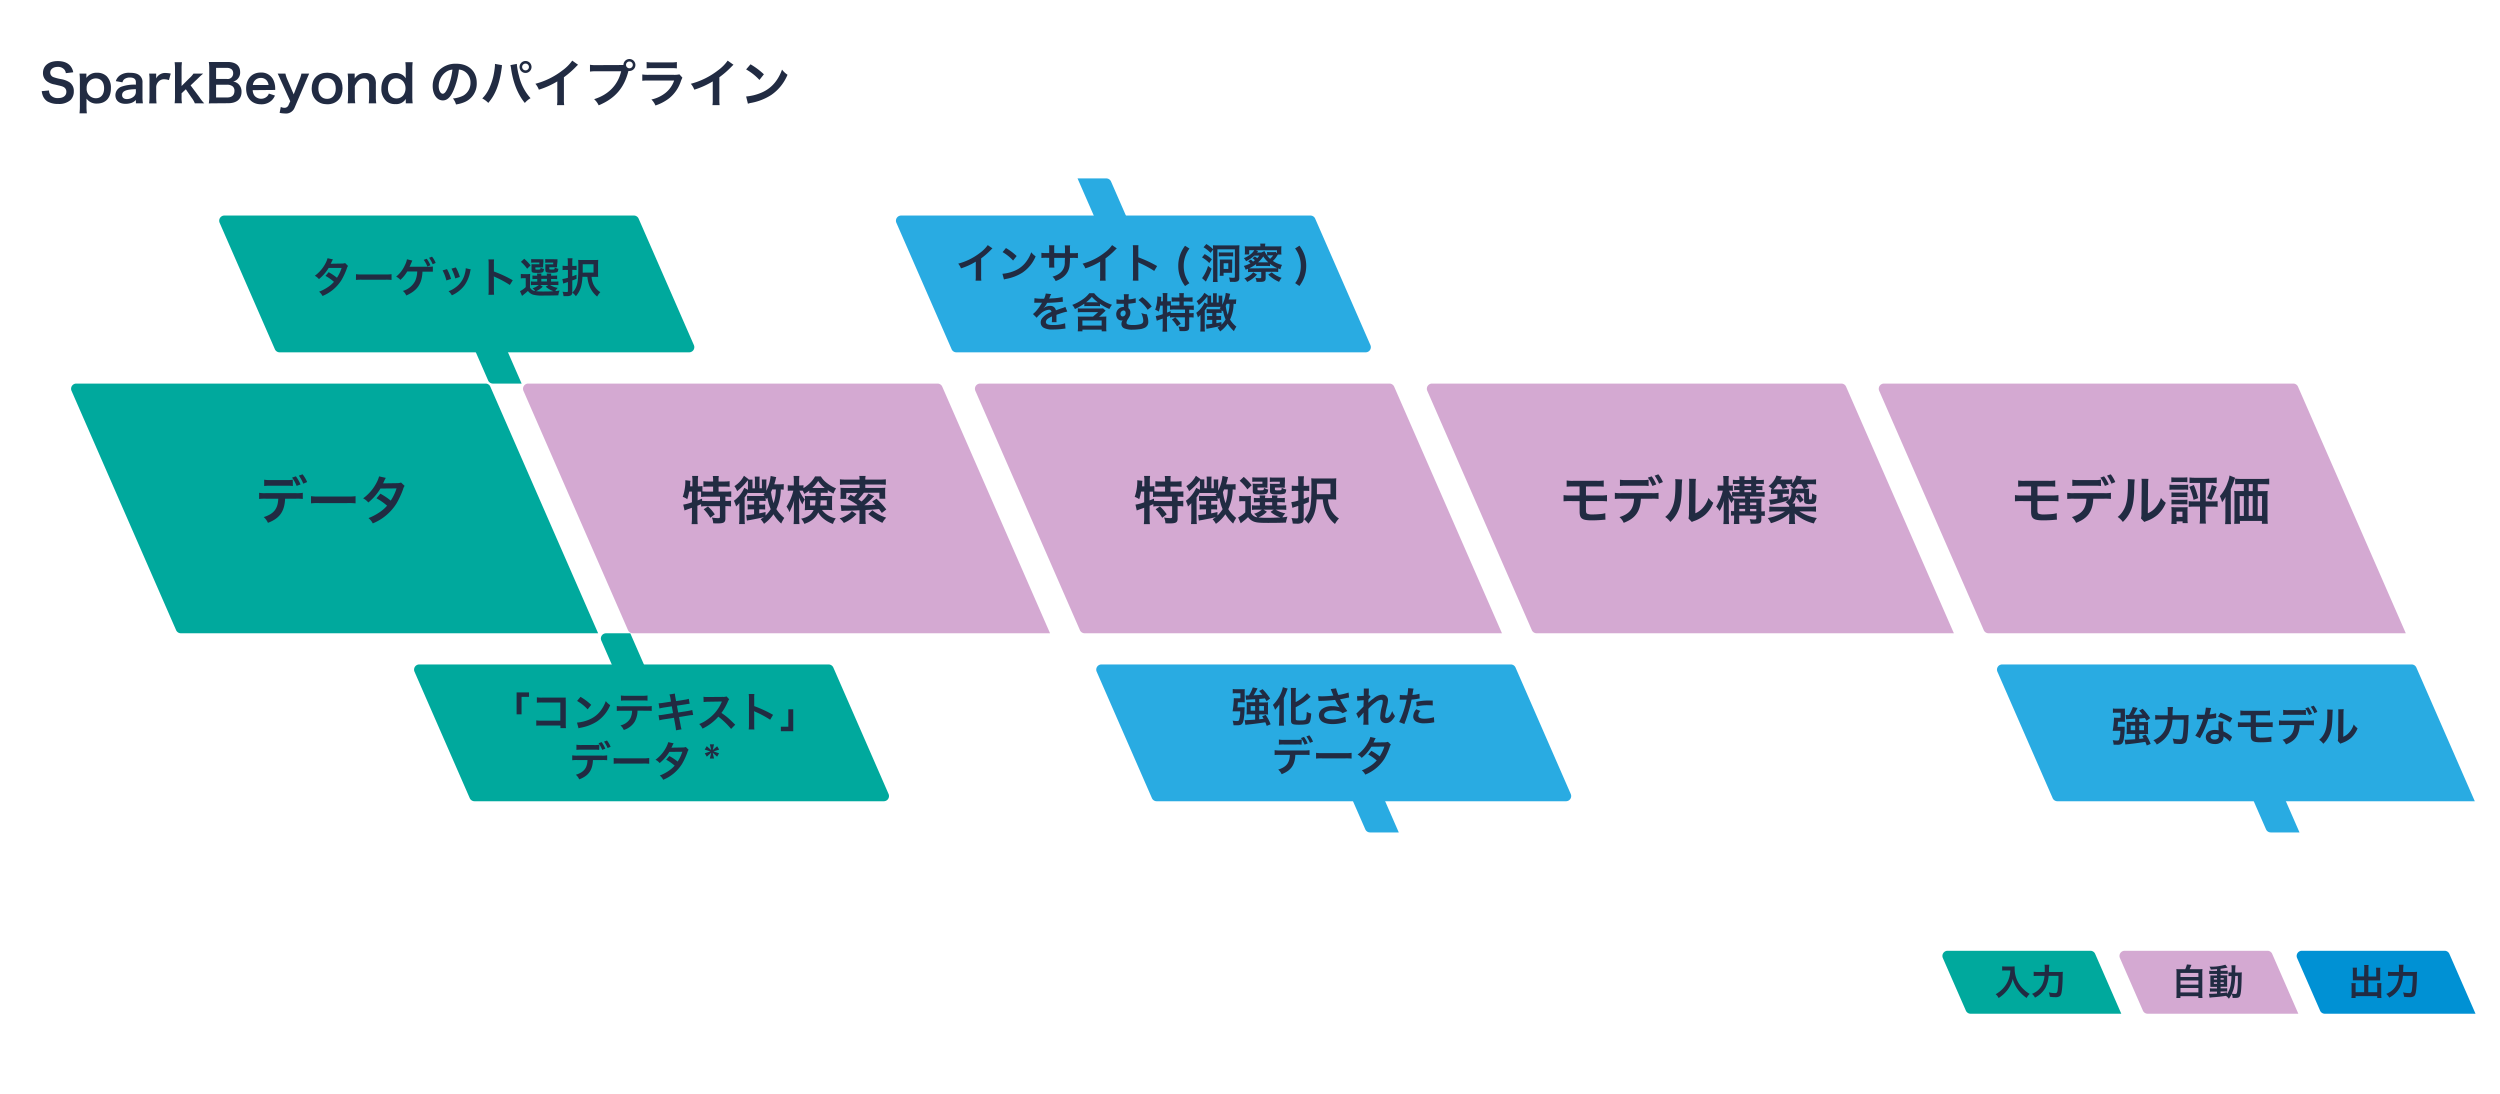 <svg xmlns="http://www.w3.org/2000/svg" viewBox="0 0 965 422.26"><defs><style>.cls-1{fill:#00a99d;}.cls-2{fill:#212b42;}.cls-3{fill:#29abe2;}.cls-4{fill:#d4a9d2;}.cls-5{fill:#0091d4;}.cls-6{fill:none;}</style></defs><g id="レイヤー_2" data-name="レイヤー 2"><g id="レイヤー_1-2" data-name="レイヤー 1"><path class="cls-1" d="M84.78,86l21.32,48.8a2,2,0,0,0,1.84,1.2H266a2,2,0,0,0,1.84-2.8l-21.33-48.8a2,2,0,0,0-1.83-1.2h-158A2,2,0,0,0,84.78,86Z"/><path class="cls-1" d="M165.88,95.27l22.54,51.59a2,2,0,0,0,1.84,1.2h11.09L178.28,95.27Z"/><path class="cls-2" d="M18.93,34.92a2.87,2.87,0,0,0,.56,1.76,3.55,3.55,0,0,0,2.92,1.18c2,0,3.2-.9,3.2-2.4a2,2,0,0,0-1-1.84c-.6-.32-.72-.34-3.48-1a7.07,7.07,0,0,1-3-1.22,3.94,3.94,0,0,1-1.54-3.24c0-2.78,2.24-4.58,5.68-4.58,2.28,0,4,.7,5,2a5.39,5.39,0,0,1,1,2.32l-2.86.34a2.58,2.58,0,0,0-.6-1.42,3.16,3.16,0,0,0-2.5-1c-1.74,0-2.92.88-2.92,2.18a1.9,1.9,0,0,0,1.36,1.82,17,17,0,0,0,2.82.72,8.81,8.81,0,0,1,3.26,1.22,4,4,0,0,1,1.66,3.44,4.65,4.65,0,0,1-1.26,3.4,6.63,6.63,0,0,1-4.78,1.52,8,8,0,0,1-4.2-1,4.71,4.71,0,0,1-1.76-2.28,6.84,6.84,0,0,1-.38-1.66Z"/><path class="cls-2" d="M33.35,29.38c0,.22,0,.44,0,.7a4.66,4.66,0,0,1,4.08-2,5.17,5.17,0,0,1,3.8,1.4,6.24,6.24,0,0,1,1.58,4.6c0,3.68-2,5.9-5.42,5.9a4.68,4.68,0,0,1-4-1.92c0,.24,0,.24,0,.64,0,.14,0,.5,0,.86v1.52a19.93,19.93,0,0,0,.14,2.66H30.69a22.39,22.39,0,0,0,.14-2.64V31.08a20.66,20.66,0,0,0-.14-2.68h2.66Zm3.58.88A3.57,3.57,0,0,0,33.45,34,3.58,3.58,0,0,0,37,37.92c2,0,3.18-1.48,3.18-3.84S39,30.26,36.93,30.26Z"/><path class="cls-2" d="M52.45,38.58a4.34,4.34,0,0,1-2.12,1.26,7.08,7.08,0,0,1-1.86.24c-2.44,0-3.92-1.26-3.92-3.36a3.55,3.55,0,0,1,2.26-3.24,15.13,15.13,0,0,1,5.64-.8v-1c0-1.16-.78-1.76-2.3-1.76a3.61,3.61,0,0,0-2.08.58,2.18,2.18,0,0,0-.8,1.28l-2.56-.46a4.18,4.18,0,0,1,1.58-2.22,6,6,0,0,1,3.82-1c1.92,0,3.08.34,3.94,1.18A3.36,3.36,0,0,1,55,32v5.38a16.09,16.09,0,0,0,.16,2.5h-2.7Zm0-4.16c-3.82.08-5.32.74-5.32,2.3,0,.94.7,1.52,1.82,1.52a4.06,4.06,0,0,0,2.78-1.06,2.38,2.38,0,0,0,.72-1.76Z"/><path class="cls-2" d="M65.21,30.92a6,6,0,0,0-1.78-.32,2.85,2.85,0,0,0-2.32,1,3.22,3.22,0,0,0-.82,2v3.7a21,21,0,0,0,.14,2.6H57.57a21.94,21.94,0,0,0,.14-2.6V31a15.81,15.81,0,0,0-.14-2.6h2.72v1.88a3.83,3.83,0,0,1,3.76-2.1,10.37,10.37,0,0,1,1.86.22Z"/><path class="cls-2" d="M70.23,24a18.72,18.72,0,0,0-.14,2.62v6.58l3-3a9.21,9.21,0,0,0,1.58-1.78h3.74c-1.14,1-1.14,1-2,1.84l-2.84,2.7L77,37.56a15.32,15.32,0,0,0,1.82,2.32H75.21a9.63,9.63,0,0,0-1.32-2.26l-2.16-3.16L70.09,36v1.3a14.48,14.48,0,0,0,.14,2.56H67.41a19.57,19.57,0,0,0,.14-2.6V26.58A18.34,18.34,0,0,0,67.41,24Z"/><path class="cls-2" d="M83.15,39.88c-1.16,0-1.74,0-2.56.06a14.27,14.27,0,0,0,.18-2.7V26.38a19.07,19.07,0,0,0-.16-2.46c.84,0,1.16,0,2.52,0h4.72c3.1,0,4.84,1.4,4.84,3.9a3.58,3.58,0,0,1-1.12,2.82,3.38,3.38,0,0,1-1.58.84,3.66,3.66,0,0,1,2,.92,4,4,0,0,1,1.24,3.06c0,2.8-1.86,4.38-5.18,4.38Zm4.42-9.4A2.12,2.12,0,0,0,90,28.3a2,2,0,0,0-.52-1.48,2.84,2.84,0,0,0-1.92-.62H83.41v4.28Zm-4.16,7.14h4.3c1.78,0,2.78-.88,2.78-2.5a2.17,2.17,0,0,0-.64-1.74,3.27,3.27,0,0,0-2.18-.68H83.41Z"/><path class="cls-2" d="M97.55,34.8A3.72,3.72,0,0,0,98.29,37a3.36,3.36,0,0,0,4.9.12,2.91,2.91,0,0,0,.58-1l2.36.76a5.62,5.62,0,0,1-1.22,1.84,5.68,5.68,0,0,1-4.12,1.54c-3.54,0-5.78-2.36-5.78-6.1S97.23,28,100.65,28a5.08,5.08,0,0,1,5,3.16,8.22,8.22,0,0,1,.58,3s0,.1,0,.56Zm6.1-2a3.14,3.14,0,0,0-.88-1.92,2.85,2.85,0,0,0-2.16-.8,3,3,0,0,0-3,2.72Z"/><path class="cls-2" d="M108.31,30.88c-.88-2-.9-2-1.14-2.48h3a11.58,11.58,0,0,0,.76,2.34l2.44,5.68,2.22-5.66a12,12,0,0,0,.76-2.36h3c-.12.26-.48,1.08-1.08,2.48l-4.56,10.7a3.54,3.54,0,0,1-3.68,2.22,10.33,10.33,0,0,1-2.1-.24l.46-2.28a3.32,3.32,0,0,0,1.4.34,1.67,1.67,0,0,0,1.56-1l.68-1.54Z"/><path class="cls-2" d="M120.31,34.16c0-3.72,2.32-6.1,6-6.1s5.92,2.36,5.92,6.06-2.34,6.14-5.9,6.14S120.31,37.9,120.31,34.16Zm2.58,0c0,2.46,1.28,4,3.36,4s3.36-1.5,3.36-3.94-1.22-4.06-3.34-4.06S122.89,31.66,122.89,34.16Z"/><path class="cls-2" d="M134.19,39.88a16.6,16.6,0,0,0,.16-2.6V31a16.44,16.44,0,0,0-.16-2.6h2.72v1.06a7.81,7.81,0,0,1,0,.86A4.57,4.57,0,0,1,141,28.2a4,4,0,0,1,3.4,1.48,4.45,4.45,0,0,1,.68,2.8v4.8a15.8,15.8,0,0,0,.16,2.6h-2.9a21.25,21.25,0,0,0,.14-2.6V32.84a3.29,3.29,0,0,0-.34-1.76,1.88,1.88,0,0,0-1.68-.82c-1.44,0-2.62,1-3.5,3v4a17.8,17.8,0,0,0,.16,2.6Z"/><path class="cls-2" d="M156.63,38.9c0-.24,0-.46,0-.72a4.27,4.27,0,0,1-4,2,5.09,5.09,0,0,1-3.34-1,6.19,6.19,0,0,1-2.08-5c0-3.66,2.1-6,5.4-6a4.75,4.75,0,0,1,3,.92,5.09,5.09,0,0,1,1,1.1c0-.24,0-.24,0-.64,0-.14,0-.52,0-.86v-2a20.38,20.38,0,0,0-.14-2.7h2.82a23.32,23.32,0,0,0-.14,2.68V37.18a21,21,0,0,0,.14,2.7h-2.66ZM153.07,38a3.34,3.34,0,0,0,2.68-1.32,4.52,4.52,0,0,0,.78-2.68,4.15,4.15,0,0,0-1-2.66,3.66,3.66,0,0,0-2.6-1.12c-1.94,0-3.18,1.52-3.18,3.9S151.07,38,153.07,38Z"/><path class="cls-2" d="M175,35c-1.14,2.58-2.42,3.76-4.06,3.76-2.28,0-3.92-2.32-3.92-5.54a8.59,8.59,0,0,1,2.2-5.82,9,9,0,0,1,6.88-2.8c4.8,0,7.92,2.92,7.92,7.42a7.7,7.7,0,0,1-4.86,7.46,13.08,13.08,0,0,1-3.14.84A6.38,6.38,0,0,0,174.83,38a10.63,10.63,0,0,0,4-1.1,5.6,5.6,0,0,0,2.78-5,5,5,0,0,0-2.46-4.44,4.37,4.37,0,0,0-2-.6A28.93,28.93,0,0,1,175,35Zm-2.94-7.16a6.7,6.7,0,0,0-2.72,5.4c0,1.64.7,2.94,1.58,2.94.66,0,1.34-.84,2.06-2.56a26.36,26.36,0,0,0,1.66-6.76A5.09,5.09,0,0,0,172.09,27.82Z"/><path class="cls-2" d="M193.81,25.16a2.31,2.31,0,0,0-.1.4l0,.34-.1.58-.06.48c-.84,5.74-2.4,9.68-5.08,12.76A8.65,8.65,0,0,0,186.15,38,13.48,13.48,0,0,0,189,33.74a24.32,24.32,0,0,0,1.88-6.86,14.68,14.68,0,0,0,.18-1.94v-.28Zm5.68-.5a24.78,24.78,0,0,0,.84,4.6,19.37,19.37,0,0,0,4.46,8.64,8.23,8.23,0,0,0-2.2,1.84c-2.66-3.18-4.52-7.78-5.3-13.16a8.4,8.4,0,0,0-.28-1.44Zm5.68,1.18a2.31,2.31,0,1,1-2.32-2.3A2.32,2.32,0,0,1,205.17,25.84Zm-3.62,0a1.31,1.31,0,1,0,1.3-1.3A1.3,1.3,0,0,0,201.55,25.84Z"/><path class="cls-2" d="M223.13,25a8.24,8.24,0,0,0-.74.7,35.37,35.37,0,0,1-4.72,4.12v8.54a15.13,15.13,0,0,0,.1,2.22H215a11.25,11.25,0,0,0,.12-2.16v-7A32.4,32.4,0,0,1,208,34.62a7.52,7.52,0,0,0-1.34-2.28,29.21,29.21,0,0,0,10.5-5.2,16,16,0,0,0,3.72-3.74Z"/><path class="cls-2" d="M239.47,25.1c.6,0,.84,0,1.18,0a2.31,2.31,0,1,1,2.3,2.3,2.73,2.73,0,0,1-.38,0c-1.62,6.54-5.16,10.62-11.48,13.26a7.36,7.36,0,0,0-1.76-2.38c5.54-1.72,9.16-5.44,10.44-10.76h-9.52a14.41,14.41,0,0,0-2.52.12V25a13.7,13.7,0,0,0,2.56.14Zm2.18-.06a1.31,1.31,0,1,0,1.3-1.3A1.3,1.3,0,0,0,241.65,25Z"/><path class="cls-2" d="M263.41,30a9,9,0,0,0-.56,1.26A14.14,14.14,0,0,1,258.21,38,17.8,17.8,0,0,1,253,40.72a7,7,0,0,0-1.56-2.32A13,13,0,0,0,257,35.76a10.41,10.41,0,0,0,3.22-4.68h-9.74a20.35,20.35,0,0,0-2.56.1V28.74a14.2,14.2,0,0,0,2.6.14H260a8.75,8.75,0,0,0,2.26-.18Zm-13.82-6.06a11.38,11.38,0,0,0,2.34.14h7a11.38,11.38,0,0,0,2.34-.14v2.46a15.38,15.38,0,0,0-2.3-.1h-7.06a15.38,15.38,0,0,0-2.3.1Z"/><path class="cls-2" d="M283.13,25a8.24,8.24,0,0,0-.74.7,35.37,35.37,0,0,1-4.72,4.12v8.54a15.13,15.13,0,0,0,.1,2.22H275a11.25,11.25,0,0,0,.12-2.16v-7A32.4,32.4,0,0,1,268,34.62a7.52,7.52,0,0,0-1.34-2.28,29.21,29.21,0,0,0,10.5-5.2,16,16,0,0,0,3.72-3.74Z"/><path class="cls-2" d="M288,37.24a19.06,19.06,0,0,0,5.92-1.48,13.36,13.36,0,0,0,5.94-4.9,16.7,16.7,0,0,0,2-4,8.62,8.62,0,0,0,2.12,2,17.55,17.55,0,0,1-6.34,7.84,21.6,21.6,0,0,1-7.62,3,7.08,7.08,0,0,0-1.32.34Zm1.7-12.42a28.33,28.33,0,0,1,5.16,3.86l-1.72,2.18A21,21,0,0,0,288,26.8Z"/><path class="cls-1" d="M230.88,244.44H69.81a2,2,0,0,1-1.84-1.2L27.61,150.86a2,2,0,0,1,1.83-2.8h158a2,2,0,0,1,1.83,1.2Z"/><path class="cls-2" d="M110.05,192.5c-.22,4.94-2.1,7.58-6.62,9.32a6.36,6.36,0,0,0-1.64-2.22c3.92-1.24,5.48-3.22,5.62-7.1h-4.86a17.57,17.57,0,0,0-2.54.1v-2.38a13.07,13.07,0,0,0,2.58.14h11.7a13.25,13.25,0,0,0,2.59-.14v2.38a17.83,17.83,0,0,0-2.55-.1Zm3-4.9a16.35,16.35,0,0,0-2.54-.1h-6a16.52,16.52,0,0,0-2.54.1v-2.44a12.83,12.83,0,0,0,2.58.14h5.88a12.59,12.59,0,0,0,2.58-.14Zm1.16-3.74A14.11,14.11,0,0,1,116,187l-1.5.56a14.74,14.74,0,0,0-1.76-3.2Zm2.86,2.84a14.53,14.53,0,0,0-1.72-3.1l1.44-.52a12.3,12.3,0,0,1,1.77,3Z"/><path class="cls-2" d="M120.05,191.52a19.64,19.64,0,0,0,3.24.14H134a19.86,19.86,0,0,0,3.25-.14v2.78a22.21,22.21,0,0,0-3.27-.1H123.31a22,22,0,0,0-3.26.1Z"/><path class="cls-2" d="M156.19,187.56a3.58,3.58,0,0,0-.62,1.34,33.55,33.55,0,0,1-2.56,5.5,19.53,19.53,0,0,1-9.12,7.64,6.35,6.35,0,0,0-1.66-2.06,20.16,20.16,0,0,0,3.9-2,14.52,14.52,0,0,0,3.28-2.78,22.64,22.64,0,0,0-4.1-2.86l1.52-1.78a26,26,0,0,1,4,2.68,19.11,19.11,0,0,0,2.24-4.72l-6.22.06a20.69,20.69,0,0,1-4.68,5.38,6.35,6.35,0,0,0-2-1.6,17.19,17.19,0,0,0,5-5.7,12.19,12.19,0,0,0,1.16-2.78l2.6.58a10.54,10.54,0,0,0-.6,1.12,10,10,0,0,1-.48,1c.32,0,.32,0,5.2-.08a5.25,5.25,0,0,0,1.76-.24Z"/><path class="cls-2" d="M134.34,102.66a3,3,0,0,0-.5,1.08,26.5,26.5,0,0,1-2.05,4.4,15.66,15.66,0,0,1-7.3,6.11,5.17,5.17,0,0,0-1.33-1.65,15.94,15.94,0,0,0,3.13-1.6,11.69,11.69,0,0,0,2.62-2.22,18.33,18.33,0,0,0-3.28-2.29l1.22-1.43a21.15,21.15,0,0,1,3.21,2.15,15.05,15.05,0,0,0,1.8-3.78l-5,0a16.62,16.62,0,0,1-3.75,4.31,5,5,0,0,0-1.6-1.29,13.72,13.72,0,0,0,4-4.56,10.32,10.32,0,0,0,.93-2.22l2.08.46a7.29,7.29,0,0,0-.48.9,8.16,8.16,0,0,1-.39.77c.26,0,.26,0,4.17-.07a4.1,4.1,0,0,0,1.4-.19Z"/><path class="cls-2" d="M137.42,105.83a15.3,15.3,0,0,0,2.59.11h8.53a15.45,15.45,0,0,0,2.6-.11v2.23a17.62,17.62,0,0,0-2.61-.08H140a17.62,17.62,0,0,0-2.61.08Z"/><path class="cls-2" d="M163.06,105l0,.21c-.27,4.45-2.07,7-6.23,8.85a4.78,4.78,0,0,0-1.33-1.76,7.73,7.73,0,0,0,4.77-3.88,9.74,9.74,0,0,0,.77-3.63h-3.84a13.35,13.35,0,0,1-2.66,3.25,5,5,0,0,0-1.63-1.26,12.08,12.08,0,0,0,3.38-4.41,8.36,8.36,0,0,0,.8-2.29l2.08.5-.13.24c-.06.16-.06.18-.48,1.14-.14.33-.3.69-.48,1h.5c.11,0,2.27,0,6.5,0a12.91,12.91,0,0,0,2-.09v2l-.51,0c-.32,0-.83,0-1.52,0h-2Zm1.66-5.12a10.13,10.13,0,0,1,1.42,2.53l-1.18.46a10.45,10.45,0,0,0-1.41-2.56ZM167,102a11.09,11.09,0,0,0-1.38-2.48l1.14-.45a9.21,9.21,0,0,1,1.41,2.43Z"/><path class="cls-2" d="M172.54,103.88a18.77,18.77,0,0,1,1.57,3.79l-1.81.58a16,16,0,0,0-1.46-3.87Zm9.19.11a3.29,3.29,0,0,0-.23.82,13.69,13.69,0,0,1-2.2,5.33,12.41,12.41,0,0,1-4.89,3.86,5.5,5.5,0,0,0-1.28-1.59,10.2,10.2,0,0,0,2.72-1.47,9.17,9.17,0,0,0,3.64-5.56,7,7,0,0,0,.29-1.84Zm-5.78-.77a15.76,15.76,0,0,1,1.55,3.68l-1.77.57a18.21,18.21,0,0,0-1.46-3.77Z"/><path class="cls-2" d="M188.53,113.8a12.08,12.08,0,0,0,.09-1.79V101.75a11,11,0,0,0-.09-1.63h2.19a9.83,9.83,0,0,0-.07,1.68v3a45.91,45.91,0,0,1,7.27,3.37L196.8,110a38.55,38.55,0,0,0-5.67-3.06,4.93,4.93,0,0,1-.54-.27,8,8,0,0,1,.06,1.09V112a16.54,16.54,0,0,0,.07,1.77Z"/><path class="cls-2" d="M204.57,110.94a2.46,2.46,0,0,0,2,1.42,5.38,5.38,0,0,0-1-1.1,6.62,6.62,0,0,0,2.41-1.25h-1.8a6.78,6.78,0,0,0-1.24.08v-1.47a6.51,6.51,0,0,0,1.24.08h1.2v-1H207a10.62,10.62,0,0,0-1.48.06v-1.41a10.19,10.19,0,0,0,1.48.06h.34c0-.38,0-.54-.06-.81H209a7.66,7.66,0,0,0-.07.81h2.16a7.76,7.76,0,0,0-.06-.81h1.76a5.68,5.68,0,0,0-.08.81h.85a10.7,10.7,0,0,0,1.49-.06v1.41a11.3,11.3,0,0,0-1.51-.06h-.83v1H214a10.74,10.74,0,0,0,1.54-.07v1.44A13.73,13.73,0,0,0,214,110h-1.71a8.26,8.26,0,0,0,3,1.12,5.73,5.73,0,0,0-.93,1.22c.43,0,.43,0,1.63-.19a6.7,6.7,0,0,0-.48,1.84c-1.41.06-3.46.09-5.5.09a14.44,14.44,0,0,1-4.23-.33,3.91,3.91,0,0,1-2-1.46,16.41,16.41,0,0,1-1.55,1.34l-.72.58-.79-1.82a8.5,8.5,0,0,0,2.21-1.56v-3.45h-.83a5.4,5.4,0,0,0-1.07.08v-1.73a7.64,7.64,0,0,0,1.28.08h1.15a8.15,8.15,0,0,0,1.2-.07,15.08,15.08,0,0,0-.05,1.73Zm-2.22-11.06a17.87,17.87,0,0,1,2.45,2.56l-1.33,1.3a12.71,12.71,0,0,0-2.4-2.66Zm7.31,2.48a5,5,0,0,0,0,.86c-.41,0-.65,0-1,0h-2v.48c0,.33,0,.36.69.36,1.25,0,1.26,0,1.31-.75a3.34,3.34,0,0,0,1.32.51c-.1.88-.26,1.2-.69,1.36a7.08,7.08,0,0,1-2.12.15c-1.66,0-2-.16-2-1V102.9a7.94,7.94,0,0,0,0-.94,9.66,9.66,0,0,0,1.12.05h1.9v-.66h-1.85a10.64,10.64,0,0,0-1.3.06V100a12.16,12.16,0,0,0,1.31.06h2a13.35,13.35,0,0,0,1.41,0,4.59,4.59,0,0,0,0,.88Zm-.16,8.29a7.93,7.93,0,0,1-2.61,1.76,27.47,27.47,0,0,0,2.77.11c1.17,0,2.58,0,4-.12a8.56,8.56,0,0,1-3-1.72l1-.67h-3.14Zm-.56-2h2.18v-1h-2.18Zm6.09-6.34a6.82,6.82,0,0,0,0,.86c-.4,0-.64,0-1,0h-2v.48c0,.22,0,.27.14.32a2.83,2.83,0,0,0,.74.06c1.15,0,1.18,0,1.22-.78a4.67,4.67,0,0,0,1.4.52c-.12.88-.23,1.16-.59,1.32a6.73,6.73,0,0,1-2.21.19,4.56,4.56,0,0,1-1.76-.16c-.33-.15-.46-.42-.46-.91V103a4.76,4.76,0,0,0,0-.68,2.06,2.06,0,0,1,0-.34,9.58,9.58,0,0,0,1.11.05h1.92v-.66h-1.78a10.75,10.75,0,0,0-1.3.06V100a12.5,12.5,0,0,0,1.32.06h2a13.22,13.22,0,0,0,1.41,0,6.42,6.42,0,0,0,0,.88Z"/><path class="cls-2" d="M218.44,104.18a11.41,11.41,0,0,0-1.28.08v-1.71a6.5,6.5,0,0,0,1.32.1h.7v-1.36a8.55,8.55,0,0,0-.1-1.6H221a8.42,8.42,0,0,0-.1,1.6v1.36h.66a5.89,5.89,0,0,0,1-.08v1.68a7.41,7.41,0,0,0-1-.07h-.66v2.47c.48-.16.71-.24,1.63-.58v1.57c-.75.31-1,.39-1.63.61v4.53a1.31,1.31,0,0,1-.53,1.23,3.08,3.08,0,0,1-1.69.29c-.36,0-.63,0-1.17,0a6.42,6.42,0,0,0-.37-1.69,13,13,0,0,0,1.6.11c.38,0,.48-.1.48-.48v-3.38l-1.3.42a4.18,4.18,0,0,0-.51.19l-.33-1.78a10.49,10.49,0,0,0,2.14-.48v-3Zm6.39,2.65c-.21,3.61-.88,5.57-2.54,7.5a9,9,0,0,0-1.35-1.39,6.82,6.82,0,0,0,1.68-2.74c.45-1.36.61-3.31.61-7.34,0-1.3,0-1.85-.06-2.55a17.19,17.19,0,0,0,1.8.06h4.23a15.33,15.33,0,0,0,1.71-.06c0,.48-.06.85-.06,1.71v3.16c0,1,0,1.26.05,1.69-.45,0-.85,0-1.4,0h-1.15a8.51,8.51,0,0,0,.69,2.84,7.31,7.31,0,0,0,2.69,3.06,8,8,0,0,0-1.23,1.7,9.87,9.87,0,0,1-2.9-3.88,12.07,12.07,0,0,1-.86-3.72Zm4.27-1.62V102h-4.17v1c0,.57,0,.73,0,2.24Z"/><path class="cls-3" d="M423.32,259.28l21.32,48.8a2,2,0,0,0,1.84,1.2h158a2,2,0,0,0,1.83-2.8L585,257.68a2,2,0,0,0-1.84-1.2h-158A2,2,0,0,0,423.32,259.28Z"/><path class="cls-3" d="M504.42,268.53,527,320.12a2,2,0,0,0,1.84,1.2h11.09l-23.06-52.79Z"/><path class="cls-3" d="M346,86l21.32,48.8a2,2,0,0,0,1.83,1.2h158a2,2,0,0,0,1.83-2.8l-21.32-48.8a2,2,0,0,0-1.83-1.2h-158A2,2,0,0,0,346,86Z"/><path class="cls-3" d="M415.93,68.87,439,121.66h12.4L428.86,70.07a2,2,0,0,0-1.84-1.2Z"/><path class="cls-1" d="M160,259.28l21.32,48.8a2,2,0,0,0,1.84,1.2h158a2,2,0,0,0,1.83-2.8l-21.32-48.8a2,2,0,0,0-1.84-1.2h-158A2,2,0,0,0,160,259.28Z"/><path class="cls-1" d="M232.1,247.24l21.85,50h12.41l-23.07-52.79h-9.35A2,2,0,0,0,232.1,247.24Z"/><path class="cls-2" d="M199.41,275.74v-8.47h4.79V269h-2.88v6.72Z"/><path class="cls-2" d="M209,280.06c-1.11,0-1.49,0-2,.06v-2.06a10,10,0,0,0,2,.11h7.28v-7h-7a16.56,16.56,0,0,0-2.05.08v-2.08a10.58,10.58,0,0,0,2.07.11H217c.83,0,.83,0,1.39,0a9.31,9.31,0,0,0,0,1.33v8.79a11.11,11.11,0,0,0,.08,1.65h-2.14v-1Z"/><path class="cls-2" d="M222.72,278.92a15.26,15.26,0,0,0,4.74-1.18,10.66,10.66,0,0,0,4.75-3.92,13.36,13.36,0,0,0,1.63-3.2,7.08,7.08,0,0,0,1.7,1.57,14.11,14.11,0,0,1-5.07,6.27,17.37,17.37,0,0,1-6.1,2.4,5.81,5.81,0,0,0-1.06.27Zm1.36-9.94a22.59,22.59,0,0,1,4.13,3.09l-1.38,1.75a16.72,16.72,0,0,0-4.08-3.25Z"/><path class="cls-2" d="M246.08,274.31a8.7,8.7,0,0,1-1.12,4.31,7.56,7.56,0,0,1-4.18,3.15,5.07,5.07,0,0,0-1.29-1.76,5.94,5.94,0,0,0,3.79-2.67,6.8,6.8,0,0,0,.71-3h-3.91a16.5,16.5,0,0,0-2,.08v-1.9a10.94,10.94,0,0,0,2.06.11h9.37a11.06,11.06,0,0,0,2.06-.11v1.9a16.6,16.6,0,0,0-2-.08Zm-6.42-5.85a11.59,11.59,0,0,0,2.07.11h6.15a11.39,11.39,0,0,0,2.06-.11v2a14.09,14.09,0,0,0-2-.08H241.7a14.25,14.25,0,0,0-2,.08Z"/><path class="cls-2" d="M258.79,269.56a6.84,6.84,0,0,0-.39-1.5l2.11-.34a10.4,10.4,0,0,0,.2,1.5l.25,1.4,3.38-.53a9,9,0,0,0,1.54-.35l.33,1.92a12.31,12.31,0,0,0-1.53.21l-3.38.52.48,2.63,3.76-.59a16.24,16.24,0,0,0,1.67-.37l.35,1.92a3.11,3.11,0,0,0-.74.08,1,1,0,0,0-.26,0l-.64.1-3.81.61.58,3.1a8.5,8.5,0,0,0,.39,1.65l-2.15.38a12.45,12.45,0,0,0-.21-1.68l-.57-3.15-4,.62a13.15,13.15,0,0,0-1.63.36l-.32-2a10.15,10.15,0,0,0,1.7-.16l3.89-.63-.48-2.62-3,.46a16.65,16.65,0,0,0-1.76.37l-.32-2a13.13,13.13,0,0,0,1.76-.18l3-.46Z"/><path class="cls-2" d="M282.2,281.37a30.81,30.81,0,0,0-4.92-4.75,19.13,19.13,0,0,1-6.1,4.63,6.29,6.29,0,0,0-1.29-1.78,13.18,13.18,0,0,0,3.2-1.76,15.42,15.42,0,0,0,5.38-6.52l.17-.41-5.3.09a13.21,13.21,0,0,0-1.74.13l-.06-2.05a6.87,6.87,0,0,0,1.4.1h.39L279,269a3.43,3.43,0,0,0,1.43-.18l1.05,1.09a3.36,3.36,0,0,0-.51.86,20.55,20.55,0,0,1-2.5,4.42,25.27,25.27,0,0,1,3,2.32c.4.36.4.36,2.33,2.23Z"/><path class="cls-2" d="M289,281.57a10.85,10.85,0,0,0,.1-1.8V269.51a10.67,10.67,0,0,0-.1-1.63h2.19a11.45,11.45,0,0,0-.06,1.68v3a47.25,47.25,0,0,1,7.27,3.37l-1.12,1.89a38.27,38.27,0,0,0-5.67-3.05,4.18,4.18,0,0,1-.54-.28,10,10,0,0,1,.06,1.09v4.23c0,.83,0,1.25.06,1.78Z"/><path class="cls-2" d="M306.19,273.79v8.46h-4.78v-1.74h2.88v-6.72Z"/><path class="cls-2" d="M228.88,293.38c-.17,3.95-1.68,6.06-5.3,7.46a5,5,0,0,0-1.31-1.78c3.14-1,4.39-2.58,4.5-5.68h-3.89a13.12,13.12,0,0,0-2,.08v-1.91a10,10,0,0,0,2.06.12h9.37a10,10,0,0,0,2.06-.12v1.91a13.12,13.12,0,0,0-2-.08Zm2.42-3.92a12.33,12.33,0,0,0-2-.08H224.5a12.56,12.56,0,0,0-2,.08v-2a9.89,9.89,0,0,0,2.07.12h4.71a9.6,9.6,0,0,0,2.06-.12Zm.93-3a11.22,11.22,0,0,1,1.42,2.53l-1.2.45a11.55,11.55,0,0,0-1.41-2.56Zm2.29,2.28a11.65,11.65,0,0,0-1.38-2.48l1.15-.42a9.79,9.79,0,0,1,1.41,2.43Z"/><path class="cls-2" d="M236.88,292.59a15,15,0,0,0,2.59.12H248a15.09,15.09,0,0,0,2.6-.12v2.23a17.62,17.62,0,0,0-2.61-.08h-8.5a17.62,17.62,0,0,0-2.61.08Z"/><path class="cls-2" d="M265.8,289.42a3,3,0,0,0-.5,1.08,26.5,26.5,0,0,1-2.05,4.4A15.6,15.6,0,0,1,256,301a5.17,5.17,0,0,0-1.33-1.65,15.94,15.94,0,0,0,3.13-1.6,11.69,11.69,0,0,0,2.62-2.22,18.33,18.33,0,0,0-3.28-2.29l1.22-1.42a21.09,21.09,0,0,1,3.21,2.14,15.05,15.05,0,0,0,1.8-3.78l-5,.05a16.46,16.46,0,0,1-3.75,4.31,5,5,0,0,0-1.6-1.28,13.84,13.84,0,0,0,4-4.57,10.11,10.11,0,0,0,.93-2.22l2.08.46a7.29,7.29,0,0,0-.48.9,8.16,8.16,0,0,1-.39.77c.26,0,.26,0,4.17-.07a3.87,3.87,0,0,0,1.4-.19Z"/><path class="cls-2" d="M275.62,287.3l-.5,2.22,1.7-1.47.78,1.29-2.18.71,2.15.72-.77,1.31-1.7-1.53.52,2.25H274l.53-2.25-1.7,1.53-.78-1.31,2.14-.72-2.18-.71.8-1.31,1.7,1.49L274,287.3Z"/><path class="cls-2" d="M383.09,95.88a6.49,6.49,0,0,0-.6.56,28.66,28.66,0,0,1-3.77,3.3v6.84a11.2,11.2,0,0,0,.08,1.77h-2.24a9.1,9.1,0,0,0,.09-1.73V101a25.68,25.68,0,0,1-5.71,2.59,6.32,6.32,0,0,0-1.07-1.82,23.55,23.55,0,0,0,8.4-4.16,13,13,0,0,0,3-3Z"/><path class="cls-2" d="M386.94,105.68a15.2,15.2,0,0,0,4.73-1.18,10.66,10.66,0,0,0,4.76-3.93,13.35,13.35,0,0,0,1.63-3.2,6.88,6.88,0,0,0,1.7,1.57,14,14,0,0,1-5.08,6.28,17.42,17.42,0,0,1-6.09,2.4,5.07,5.07,0,0,0-1.06.27Zm1.36-9.94a22.48,22.48,0,0,1,4.13,3.09l-1.38,1.74A17,17,0,0,0,387,97.32Z"/><path class="cls-2" d="M411.08,97.74l0-.72v-.51a10.69,10.69,0,0,0-.08-1.78h2.07A5.63,5.63,0,0,0,413,95.8c0,1,0,1,0,1.94h1a11.93,11.93,0,0,0,2.08-.11v2a17.09,17.09,0,0,0-2.05-.08H413a19.23,19.23,0,0,1-.11,2.64,6.47,6.47,0,0,1-2.31,4.6,9,9,0,0,1-3.12,1.68,4.64,4.64,0,0,0-1.2-1.7,7.44,7.44,0,0,0,3.06-1.52,5,5,0,0,0,1.69-3.84c0-.37,0-.75.07-1.86h-4.15v2.4a9.52,9.52,0,0,0,.07,1.35h-2.08a12.55,12.55,0,0,0,.06-1.38V99.5h-1a16.9,16.9,0,0,0-2,.08v-2a11.93,11.93,0,0,0,2.08.11H405v-1.6a8.9,8.9,0,0,0-.08-1.42H407a7.24,7.24,0,0,0-.07,1.37v1.65Z"/><path class="cls-2" d="M431.09,95.88a6.49,6.49,0,0,0-.6.56,28.66,28.66,0,0,1-3.77,3.3v6.84a11.2,11.2,0,0,0,.08,1.77h-2.24a9.1,9.1,0,0,0,.09-1.73V101a25.68,25.68,0,0,1-5.71,2.59,6.32,6.32,0,0,0-1.07-1.82,23.55,23.55,0,0,0,8.4-4.16,13,13,0,0,0,3-3Z"/><path class="cls-2" d="M437.26,108.32a10.84,10.84,0,0,0,.09-1.79V96.27a10.86,10.86,0,0,0-.09-1.63h2.19a11.37,11.37,0,0,0-.06,1.68v3a47.3,47.3,0,0,1,7.26,3.38l-1.12,1.89a37.41,37.41,0,0,0-5.66-3.06,4.53,4.53,0,0,1-.55-.27,8,8,0,0,1,.07,1.09v4.22a17.22,17.22,0,0,0,.06,1.78Z"/><path class="cls-2" d="M457.43,110.42a13.61,13.61,0,0,1-1.69-3,12.21,12.21,0,0,1-.93-4.77,12.68,12.68,0,0,1,.62-4,13.08,13.08,0,0,1,2-3.79l1.7,1.09a10.38,10.38,0,0,0-1.66,3.18,11,11,0,0,0-.55,3.54,11.59,11.59,0,0,0,.51,3.47,11.25,11.25,0,0,0,1.67,3.17Z"/><path class="cls-2" d="M465,98.08a13.57,13.57,0,0,1,2.78,2l-1,1.45a11.77,11.77,0,0,0-2.8-2.17Zm2.68,5.65a22,22,0,0,1-1.6,3.74c-.09.18-.2.4-.33.68s-.19.35-.29.54L464,107.36a14.88,14.88,0,0,0,2.3-4.71Zm-.41-6.13a12.63,12.63,0,0,0-2.71-2.15l1.08-1.25a12.24,12.24,0,0,1,2.6,2,13.39,13.39,0,0,0-.06-1.54,19.4,19.4,0,0,0,2,.06h6.32a17.14,17.14,0,0,0,1.94-.06,19.65,19.65,0,0,0-.08,2v10.66a1.29,1.29,0,0,1-.55,1.22,3.35,3.35,0,0,1-1.74.26c-.37,0-.64,0-1.31,0a7.14,7.14,0,0,0-.35-1.69c.62.07,1.18.12,1.52.12.56,0,.73-.08.73-.31V96.24h-6.74v10.34a14.1,14.1,0,0,0,.1,2.27h-1.84a21.18,21.18,0,0,0,.09-2.32V96.3ZM476,99a8.72,8.72,0,0,0-1.35-.07H471.8a8.65,8.65,0,0,0-1.34.07v-1.6a9.69,9.69,0,0,0,1.33.06h2.88a9,9,0,0,0,1.33-.06Zm-.4,5.18a7.64,7.64,0,0,0,0,1.12,9.69,9.69,0,0,0-1.06,0h-2.24v1.16H470.8a10.65,10.65,0,0,0,.06-1.36v-3.79a7.28,7.28,0,0,0-.05-1.14,6.38,6.38,0,0,0,1,0h2.67a7.93,7.93,0,0,0,1.16,0,7.74,7.74,0,0,0,0,1.11Zm-3.28-.38h1.8v-2.19h-1.8Z"/><path class="cls-2" d="M482.81,100.21a4,4,0,0,1,.86.78,8.39,8.39,0,0,0,.72-.53,5.87,5.87,0,0,0-.94-.75l.9-.72a6.48,6.48,0,0,1,.94.66,5.69,5.69,0,0,0,.8-1h-1.9a11.83,11.83,0,0,1-3.22,2.19,4.93,4.93,0,0,0-.83-1.2,9.36,9.36,0,0,0,2.8-1.66,5,5,0,0,0,1.2-1.4H482.2v1.65h-1.74a8.1,8.1,0,0,0,.08-1.39v-.58a9.28,9.28,0,0,0-.07-1.21,17.25,17.25,0,0,0,1.76.06h4.28a6,6,0,0,0-.08-1.07h2a4.81,4.81,0,0,0-.1,1.07h4.58a15.73,15.73,0,0,0,1.73-.06,9.08,9.08,0,0,0-.07,1.23v.64a8.57,8.57,0,0,0,.07,1.34h-1.36a7.37,7.37,0,0,0-.42.61,7.66,7.66,0,0,1-1.54,1.84,9.86,9.86,0,0,0,3.54,1.54,6.23,6.23,0,0,0-.62,1.7l-.85-.36V105a9,9,0,0,0-1.43-.08h-3.42v2.4c0,1.17-.48,1.49-2.21,1.49-.1,0-.34,0-1.33,0a3.75,3.75,0,0,0-.42-1.57,11.19,11.19,0,0,0,1.7.15c.45,0,.55-.08.55-.42v-2h-3.65a8.94,8.94,0,0,0-1.44.08v-1.31c-.37.14-.45.19-.93.38a5.55,5.55,0,0,0-.68-1.46,13.85,13.85,0,0,0,2.53-1,5,5,0,0,0-.88-.81Zm2.4,5.79a12.66,12.66,0,0,1-3.79,2.82,5.16,5.16,0,0,0-1.11-1.4,8.39,8.39,0,0,0,3.46-2.3Zm6.74-2.45a9.23,9.23,0,0,0,1.15,0,12.46,12.46,0,0,1-2.86-1.71v.88a9.37,9.37,0,0,0-1.35-.06h-2.65a9.68,9.68,0,0,0-1.38.06v-.78a13.7,13.7,0,0,1-2.69,1.63,8.87,8.87,0,0,0,1,0Zm-3.86-6.63a7,7,0,0,0,1,1.64v-1.3a8,8,0,0,0,1.32.06h1a3.19,3.19,0,0,0,1-.08l.5.53V96.6h-8.2l.93.32c-.05.07-.19.24-.41.55h1.64Zm.8,4.33h.67A11.5,11.5,0,0,1,487.63,99a12.76,12.76,0,0,1-2,2.26h3.28Zm1.33-2.68a7.11,7.11,0,0,0-1.12.07,12.76,12.76,0,0,0,1.15,1.26,7.82,7.82,0,0,0,1.19-1.33Zm.67,6.55a10.84,10.84,0,0,0,3.84,2.13,5.82,5.82,0,0,0-1,1.55,14.26,14.26,0,0,1-4.18-2.78Z"/><path class="cls-2" d="M499.93,109.28a10.93,10.93,0,0,0,1.66-3.17,11.32,11.32,0,0,0,.52-3.47,11,11,0,0,0-.55-3.54,10.38,10.38,0,0,0-1.66-3.18l1.69-1.09a13.2,13.2,0,0,1,2,3.79,13,13,0,0,1,.61,4,12.53,12.53,0,0,1-.91,4.77,14.29,14.29,0,0,1-1.72,3Z"/><path class="cls-2" d="M399.31,115.09a18.72,18.72,0,0,0,3.71.21,6.58,6.58,0,0,0,.64-2l2.1.22a10.56,10.56,0,0,0-.64,1.44c-.08.18-.12.22-.15.29.13,0,.13,0,1-.07a21.14,21.14,0,0,0,4.19-.54l.12,1.82-1.27.13c-1.17.15-3.2.27-4.82.32a8,8,0,0,1-1.47,2.13l0,0,.32-.24a3.92,3.92,0,0,1,2.25-.72,2.11,2.11,0,0,1,2.29,1.7c1.24-.45,2.05-.74,2.45-.86a5.37,5.37,0,0,0,1.19-.48l.75,1.84a13.38,13.38,0,0,0-1.78.43q-.33.09-2.4.81v.18c0,.42,0,.42,0,.64V123c0,.27,0,.42,0,.53a7,7,0,0,0,.05.85l-1.86,0a11.83,11.83,0,0,0,.1-1.86v-.39a9.75,9.75,0,0,0-1.54.84,1.68,1.68,0,0,0-.83,1.31c0,.83.77,1.17,2.7,1.17a14,14,0,0,0,4.71-.67l.16,2.06a6,6,0,0,0-.74.06,28.4,28.4,0,0,1-4.09.29,6.86,6.86,0,0,1-3.57-.67,2.31,2.31,0,0,1-1.17-2.06,2.56,2.56,0,0,1,.7-1.78,7.83,7.83,0,0,1,3.44-2.26.87.87,0,0,0-1-.86,5.39,5.39,0,0,0-3.28,1.65,7.42,7.42,0,0,0-1.4,1.45l-1.45-1.44a10.37,10.37,0,0,0,1.44-1.42,21.76,21.76,0,0,0,1.92-2.74.58.58,0,0,1,.13-.21l-.28,0-2,0-.45,0a1.49,1.49,0,0,0-.26,0Z"/><path class="cls-2" d="M418.54,117.22a23.5,23.5,0,0,1-3.62,2.07,4.94,4.94,0,0,0-1.05-1.59,18.21,18.21,0,0,0,4-2.11,11.15,11.15,0,0,0,2.6-2.42h1.87a11.33,11.33,0,0,0,3,2.61,15.53,15.53,0,0,0,3.89,1.86,7.34,7.34,0,0,0-1,1.63,17,17,0,0,1-3.63-2v.93a12.91,12.91,0,0,0-1.34-.06h-3.33c-.58,0-.93,0-1.38.06Zm7.27,5a10.47,10.47,0,0,0,1.26-.06,10.3,10.3,0,0,0-.06,1.31v3.06a8.23,8.23,0,0,0,.08,1.36h-1.84v-.64h-7.43v.64H416a8.61,8.61,0,0,0,.1-1.4v-3.08a8.84,8.84,0,0,0-.08-1.25,12.43,12.43,0,0,0,1.31.06h4.55l2-1.73h-6.3a11.09,11.09,0,0,0-1.54.08V119a7,7,0,0,0,1.23.08h7.1a10.85,10.85,0,0,0,1.4-.06l1,.91s-.21.21-.61.57l-1.91,1.78Zm-8,3.47h7.43v-2h-7.43Zm5.46-9h.49a16.09,16.09,0,0,1-2.3-2.1,14.15,14.15,0,0,1-2.21,2.08c.25,0,.37,0,.59,0Z"/><path class="cls-2" d="M438.41,116.87a2.49,2.49,0,0,0-.48.06,20,20,0,0,1-2.38.31c0,1.1,0,1.18,0,1.69a2.07,2.07,0,0,1,.77,1.78,3.16,3.16,0,0,1-.37,1.52,9.42,9.42,0,0,1-.54.9,2.84,2.84,0,0,0-.58,1.45c0,.63.77.88,2.61.88a11.46,11.46,0,0,0,2.64-.3c.87-.21,1.22-.61,1.22-1.38a5.74,5.74,0,0,0-.35-1.84,8.64,8.64,0,0,0-.4-1.12,6.62,6.62,0,0,0,2.14.51c.06.21.06.21.14.55l.18.62a6,6,0,0,1,.22,1.6,2.42,2.42,0,0,1-1.24,2.36,6.29,6.29,0,0,1-2.49.65,18.12,18.12,0,0,1-2.3.15,7.73,7.73,0,0,1-3.27-.53,1.78,1.78,0,0,1-1.05-1.73,2.46,2.46,0,0,1,.46-1.42h0a.87.87,0,0,1-.48.14,2,2,0,0,1-1.62-.93,3,3,0,0,1-.38-1.5,2.77,2.77,0,0,1,2.77-2.79h.17c0-.11,0-.37,0-.72v-.5h-1c-.43,0-.77,0-1.23,0h-.61l0-1.76a8.37,8.37,0,0,0,2.2.18h.69a1.53,1.53,0,0,1,0-.34v-.59a6.54,6.54,0,0,0-.08-1.22l2,0a4.82,4.82,0,0,0-.14,1.1,3.22,3.22,0,0,0,0,.55,2.76,2.76,0,0,1,0,.38,12.74,12.74,0,0,0,2.74-.48Zm-4.8,3a1.22,1.22,0,0,0-1.1,1.28c0,.62.33,1,.86,1a1.25,1.25,0,0,0,1.14-1.32c0-.63-.26-.93-.84-1Zm7.32-5.19a17.4,17.4,0,0,1,3.65,3.62L443,119.57a14.45,14.45,0,0,0-3.56-3.74Z"/><path class="cls-2" d="M447.87,117.94a15.51,15.51,0,0,1-.58,2.35,4.59,4.59,0,0,0-1.39-.72,14.64,14.64,0,0,0,.81-4.75,3.94,3.94,0,0,0,0-.4l1.57.19a4.86,4.86,0,0,0-.1.82l0,.24-.05.65h.74v-1.88a7.06,7.06,0,0,0-.11-1.32h1.89a7.47,7.47,0,0,0-.1,1.32v1.88h.13a7.11,7.11,0,0,0,1.28-.09v1.68c.5,0,.9,0,1.47,0h1.83V116.4h-1.35c-.65,0-1.17,0-1.65.08v-1.74a12,12,0,0,0,1.65.1h1.35v-.5a6.47,6.47,0,0,0-.1-1.2H457a6,6,0,0,0-.08,1.18v.52h1.73a12.61,12.61,0,0,0,1.68-.1v1.74c-.48,0-1-.08-1.68-.08h-1.73V118H459a16,16,0,0,0,1.81-.08v1.73a12.55,12.55,0,0,0-1.68-.1h-.1v1.34h.14a9,9,0,0,0,1.57-.08v1.77a10.36,10.36,0,0,0-1.57-.1h-.14v3.82c0,1.2-.51,1.53-2.37,1.53-.27,0-.86,0-1.36-.05a4.56,4.56,0,0,0-.42-1.76,15.15,15.15,0,0,0,1.88.17c.51,0,.61-.08.61-.48v-3.23h-4.2a9.2,9.2,0,0,0-1.57.1v-.74c-.44.21-.73.33-1.15.51v3.81a14.8,14.8,0,0,0,.1,1.86H448.7a14.1,14.1,0,0,0,.11-1.86v-3.18l-1.07.38c-.85.3-1,.38-1.22.46l-.4-1.82a14.56,14.56,0,0,0,2.69-.72v-3.3Zm2.62,2.72c.63-.24.83-.32,1.38-.56v.71c.37,0,.84,0,1.54,0h4v-1.34h-4a10.69,10.69,0,0,0-1.81.1V118c-.35,0-.56,0-.81,0h-.26Zm3.17,1.86a13.27,13.27,0,0,1,2.1,2.45l-1.4,1a11.91,11.91,0,0,0-2-2.62Z"/><path class="cls-2" d="M477.05,117.33c-.33,0-.46,0-.89-.06a14.66,14.66,0,0,1-1.36,6.08,10.07,10.07,0,0,0,2.45,2.72,10,10,0,0,0-.95,1.75,13,13,0,0,1-2.41-2.88,12.05,12.05,0,0,1-2.93,3,7.71,7.71,0,0,0-1-1.43c.51-.32.69-.45,1-.67-1,.29-1.86.46-4.34.93-.4.06-.64.11-.91.17l-.19-1.72h.16a16.41,16.41,0,0,0,2.24-.24v-1.52h-.8a8,8,0,0,0-1.17.06v-1.57a7.4,7.4,0,0,0,1.19.06h.78v-1.16H467a8.43,8.43,0,0,0-1.24.06v-1.6a6.89,6.89,0,0,0,1.11.06h4.3c-.14-.16-.19-.21-.37-.39.21-.24.28-.32.45-.54h-4.33l-.89,0a.5.5,0,0,0,0-.17,17.54,17.54,0,0,1-1,1.53v6.36a12.09,12.09,0,0,0,.08,1.82h-1.81a15.28,15.28,0,0,0,.09-1.87v-3.25c0-.51,0-.85,0-1.35a8.35,8.35,0,0,1-1,1,7,7,0,0,0-.65-1.75,9.9,9.9,0,0,0,3.2-4l1.13.61v-2.17a5.31,5.31,0,0,0-.05-.82c0,.1,0,.1-.19.27a16.31,16.31,0,0,1-3.1,3.12,7,7,0,0,0-.85-1.55,8.13,8.13,0,0,0,3-3.2l1.44,1-.08.1h1.25a9.49,9.49,0,0,0,0,1v1.66h.75v-2.45a9,9,0,0,0-.06-1.13h1.53c0,.33-.05.65-.05,1.13v2.45h.74v-1.66a9.9,9.9,0,0,0-.05-1h1.46a8.92,8.92,0,0,0,0,1.07v2.43a13,13,0,0,0,1.33-4.56l1.73.37a6.71,6.71,0,0,0-.21.77c-.13.52-.22.88-.4,1.4h1.62a6.8,6.8,0,0,0,1.32-.08Zm-5.57,8a10.64,10.64,0,0,0,1.6-2,16,16,0,0,1-1-3.49l-.29.32c-.13-.19-.16-.26-.26-.4v1.07a6,6,0,0,0-1-.06h-1V122h.53a9.53,9.53,0,0,0,1.29-.06v1.55c-.38,0-.75,0-1.29,0h-.53v1.24c.72-.14,1-.2,1.93-.41Zm2-8.07c-.16.38-.22.54-.35.8a16.79,16.79,0,0,0,.77,3.46,14.37,14.37,0,0,0,.69-4.26Z"/><path class="cls-2" d="M479.31,273a10.18,10.18,0,0,0,1.12,0c0,.32,0,.43-.05.77A22.69,22.69,0,0,1,480,278c-.21,1-.51,1.47-1.07,1.75a3.44,3.44,0,0,1-1.4.2c-.49,0-.91,0-1.39,0a7.58,7.58,0,0,0-.33-1.77,11.43,11.43,0,0,0,1.56.14c.6,0,.79-.08.9-.4a10.77,10.77,0,0,0,.45-3.35h-1.84c-.43,0-.74,0-1.11,0a29.66,29.66,0,0,0,.48-5.09,9.49,9.49,0,0,0,1.33.06h1.22v-1.95h-1.57a9.75,9.75,0,0,0-1.39.06v-1.71a6.94,6.94,0,0,0,1.49.09h1.93c.53,0,.87,0,1.24,0a9.24,9.24,0,0,0-.05,1.21v2.4c0,.48,0,1,.05,1.49a11.17,11.17,0,0,0-1.14-.05h-1.52c-.11,1.36-.11,1.36-.19,2Zm5.17-3.11c-2.13.12-3.3.2-3.49.23l-.18-1.68a6.88,6.88,0,0,0,.83,0h.47a14.66,14.66,0,0,0,1.47-3.09l1.84.34c-.17.35-.17.35-.59,1.12a14.66,14.66,0,0,1-.95,1.58c1.19-.06,2.33-.13,3.4-.21-.37-.48-.61-.75-1.25-1.47l1.33-.7a24.1,24.1,0,0,1,2.91,3.63l-1.39,1c-.3-.54-.43-.72-.64-1.06-.88.1-1.41.15-2.18.21v1.35h2.16a9.17,9.17,0,0,0,1.28-.07,6.3,6.3,0,0,0-.06,1.12v2.39a7.92,7.92,0,0,0,.06,1.25,10.91,10.91,0,0,0-1.33-.07h-2.11v1.89c.87-.09.87-.09,1.68-.21-.16-.29-.29-.49-.56-.94l1.38-.56a17.78,17.78,0,0,1,1.9,3.63l-1.5.63a14.57,14.57,0,0,0-.56-1.41c-1.95.32-4.69.69-6.61.88-.75.08-.79.08-1.07.13l-.28-1.83a2.86,2.86,0,0,0,.48,0c.66,0,2.13-.08,3.56-.19v-2.05h-1.92a10.79,10.79,0,0,0-1.38.07c0-.39.06-.79.06-1.27v-2.29c0-.41,0-.81-.06-1.18.4,0,.74,0,1.34,0h2Zm-1.72,2.64v1.8h1.72v-1.8Zm3.3,1.8h1.83v-1.8h-1.83Z"/><path class="cls-2" d="M493.83,273.71c0-.56,0-.72,0-1.8a17.55,17.55,0,0,1-1.65,2.09,7.86,7.86,0,0,0-.85-1.89,14.23,14.23,0,0,0,2.24-2.85,12.25,12.25,0,0,0,1.62-4l1.87.54c-.14.32-.21.5-.35.88a27.93,27.93,0,0,1-1.16,2.79v8.59c0,.66,0,1.38.1,2.05h-2a17.31,17.31,0,0,0,.11-2.08Zm6.34,3.86c0,.43.29.52,1.57.52,1.44,0,2-.09,2.23-.35s.36-1,.45-2.93a7.55,7.55,0,0,0,1.72.63c-.12,2-.35,3-.73,3.52s-1.38.78-4,.78-3.08-.27-3.08-1.73V267.46a16.08,16.08,0,0,0-.09-1.92h2a15.5,15.5,0,0,0-.1,1.92V271a13.77,13.77,0,0,0,4.37-3.44l1.4,1.41-.36.29a24.11,24.11,0,0,1-5.41,3.74Z"/><path class="cls-2" d="M508.79,268.7a11.69,11.69,0,0,0,1.56.08c1.2,0,3.33-.15,4.32-.28-.27-.7-1-2.4-1-2.52l2.06-.28a14.1,14.1,0,0,0,.88,2.57,24.63,24.63,0,0,0,3.93-.95l.22,1.91c-.42.06-.59.11-1.14.22-.24.06-1,.22-2.35.48l1.1,2c.44.74,1.14,1.78,1.7,2.53l-1.86.85a2.78,2.78,0,0,0-1.1-.69,8,8,0,0,0-2.53-.37c-2.18,0-3.46.66-3.46,1.8s1.19,1.61,3.36,1.61a11.07,11.07,0,0,0,4.82-1.07l.26,2.05a16.52,16.52,0,0,1-5.08.86c-2,0-3.63-.43-4.45-1.21a3,3,0,0,1-.94-2.16,3.14,3.14,0,0,1,1.15-2.39,6.15,6.15,0,0,1,4.08-1.15,7.44,7.44,0,0,1,2.77.48,19,19,0,0,1-1.73-2.91,55.57,55.57,0,0,1-5.68.38c-.4,0-.46,0-.7.05Z"/><path class="cls-2" d="M528.14,271.31a11.47,11.47,0,0,1,2-1.67,5.75,5.75,0,0,1,3.38-1.5,2.07,2.07,0,0,1,2.24,2.13,11.32,11.32,0,0,1-.4,2.44,20.5,20.5,0,0,0-.67,3.61c0,.51.24.8.65.8a1.61,1.61,0,0,0,1.13-.82,8,8,0,0,0,.92-1.82,8.24,8.24,0,0,0,1.08,1.92,7.21,7.21,0,0,1-1.13,1.58,3.05,3.05,0,0,1-2.36,1.15,2.42,2.42,0,0,1-1.38-.41,2.28,2.28,0,0,1-.83-2,16.13,16.13,0,0,1,.65-4,10.27,10.27,0,0,0,.34-2c0-.39-.22-.6-.66-.6a3.83,3.83,0,0,0-2,.87,17.38,17.38,0,0,0-2.91,2.61c0,.72,0,1.17,0,1.61,0,.13,0,.13,0,1.91a23.65,23.65,0,0,0,.08,2.64h-2.07a13.76,13.76,0,0,0,.12-2.55c0-1.71,0-1.71,0-2.14l0,0a13.61,13.61,0,0,1-1.14,1.34,9.64,9.64,0,0,0-.74.91l-.92-1.9a8.64,8.64,0,0,0,1-.91c1.5-1.49,1.5-1.49,1.8-1.83,0-.77,0-.94.05-1.57,0-.37,0-.4,0-.83a20.52,20.52,0,0,0-2.45.22l-.1-1.8a5.4,5.4,0,0,0,.66,0c.3,0,1.18-.05,1.94-.1,0-.24,0-.24,0-.61s0-.94,0-1.31a6.41,6.41,0,0,0,0-.9l2,0a1.93,1.93,0,0,0-.06.59c0,.08,0,.29,0,.61s0,.44-.07,1.42l.2-.06.59.67a2.66,2.66,0,0,0-.47.48,1.32,1.32,0,0,0-.22.29c-.06.09-.1.13-.19.25l0,.95a2.8,2.8,0,0,0,0,.29Z"/><path class="cls-2" d="M540.35,268.22a13.35,13.35,0,0,0,2.14.14h.74a20.34,20.34,0,0,0,.3-2.45,1.74,1.74,0,0,0,0-.29l2.12.19a10.1,10.1,0,0,0-.31,1.54c-.08.44-.09.54-.16.91a13.12,13.12,0,0,0,2.74-.48l.08,1.84-.51.08a22.91,22.91,0,0,1-2.63.34c-.17,1-.57,2.68-1,4.14a51.33,51.33,0,0,1-1.79,5.3l-2-.78a34.2,34.2,0,0,0,2.87-8.62l-.21,0h-.93l-.51,0h-1Zm7.94,6.21a2.62,2.62,0,0,0-.84,1.76c0,.81.8,1.23,2.4,1.23a12.5,12.5,0,0,0,3.64-.59l.14,2c-.29,0-.42.05-.78.11a19,19,0,0,1-3,.26,6.43,6.43,0,0,1-3.22-.65,2.28,2.28,0,0,1-1.13-2,4.5,4.5,0,0,1,1.18-2.77Zm4.75-2.1a16.75,16.75,0,0,0-2-.11,17.33,17.33,0,0,0-4.22.46l-.15-1.76a20.62,20.62,0,0,1,4.77-.51l1.59,0Z"/><path class="cls-2" d="M500,291.38c-.17,3.95-1.68,6.06-5.29,7.46a5.2,5.2,0,0,0-1.32-1.78c3.14-1,4.39-2.58,4.5-5.68H494a13.12,13.12,0,0,0-2,.08v-1.91a10,10,0,0,0,2.06.12h9.37a10,10,0,0,0,2.06-.12v1.91a13.12,13.12,0,0,0-2-.08Zm2.42-3.92a12.26,12.26,0,0,0-2-.08h-4.77a12.41,12.41,0,0,0-2,.08v-2a9.72,9.72,0,0,0,2.06.12h4.71a9.6,9.6,0,0,0,2.06-.12Zm.93-3a11.22,11.22,0,0,1,1.42,2.53l-1.2.45a11.53,11.53,0,0,0-1.4-2.56Zm2.29,2.28a11.23,11.23,0,0,0-1.38-2.48l1.16-.42a9.75,9.75,0,0,1,1.4,2.43Z"/><path class="cls-2" d="M508,290.59a15,15,0,0,0,2.59.12h8.54a15,15,0,0,0,2.59-.12v2.23a17.62,17.62,0,0,0-2.61-.08h-8.5a17.62,17.62,0,0,0-2.61.08Z"/><path class="cls-2" d="M536.88,287.42a3,3,0,0,0-.5,1.08,26.5,26.5,0,0,1-2,4.4A15.62,15.62,0,0,1,527,299a5.28,5.28,0,0,0-1.33-1.64,16.69,16.69,0,0,0,3.12-1.61,11.48,11.48,0,0,0,2.62-2.22,18.33,18.33,0,0,0-3.28-2.29l1.22-1.42a21.69,21.69,0,0,1,3.22,2.14,15.39,15.39,0,0,0,1.79-3.78l-5,.05a16.46,16.46,0,0,1-3.75,4.31,4.8,4.8,0,0,0-1.6-1.28,13.73,13.73,0,0,0,4-4.57,9.22,9.22,0,0,0,.93-2.22l2.08.46a7.29,7.29,0,0,0-.48.9c-.19.43-.3.62-.38.77.25,0,.25,0,4.16-.07a4,4,0,0,0,1.41-.19Z"/><path class="cls-3" d="M771,259.28l21.32,48.8a2,2,0,0,0,1.84,1.2H955.27l-22.55-51.6a2,2,0,0,0-1.83-1.2h-158A2,2,0,0,0,771,259.28Z"/><path class="cls-3" d="M852.14,268.53l22.54,51.59a2,2,0,0,0,1.84,1.2h11.09l-23.07-52.79Z"/><path class="cls-2" d="M819,280.52a10.18,10.18,0,0,0,1.12,0,6.36,6.36,0,0,0,0,.77,22.69,22.69,0,0,1-.4,4.24c-.21,1-.51,1.47-1.07,1.75a3.44,3.44,0,0,1-1.4.2c-.49,0-.91,0-1.39,0a7.11,7.11,0,0,0-.34-1.77,11.69,11.69,0,0,0,1.57.14c.6,0,.79-.08.9-.4a10.77,10.77,0,0,0,.45-3.35h-1.84c-.44,0-.74,0-1.11,0A30.6,30.6,0,0,0,816,277a9.39,9.39,0,0,0,1.33.06h1.22v-1.95h-1.57a9.75,9.75,0,0,0-1.39.06v-1.71a6.94,6.94,0,0,0,1.49.09H819c.53,0,.87,0,1.23,0a11.54,11.54,0,0,0,0,1.21v2.4c0,.48,0,1,0,1.49a11,11,0,0,0-1.13-.05h-1.52c-.12,1.37-.12,1.37-.2,2Zm5.17-3.11c-2.13.12-3.3.2-3.49.23l-.18-1.68a6.73,6.73,0,0,0,.83.05l.47,0a14.66,14.66,0,0,0,1.47-3.09l1.84.34-.59,1.12a16.5,16.5,0,0,1-.95,1.58c1.19-.06,2.32-.13,3.4-.21-.37-.48-.61-.75-1.25-1.47l1.33-.7a24.1,24.1,0,0,1,2.91,3.63l-1.39,1c-.31-.54-.43-.72-.64-1.06-.88.1-1.41.15-2.18.21v1.35h2.16a9.17,9.17,0,0,0,1.28-.07,6.3,6.3,0,0,0-.06,1.12v2.39a7.92,7.92,0,0,0,.06,1.25,11,11,0,0,0-1.33-.07h-2.11v1.89c.86-.09.86-.09,1.68-.21-.16-.28-.29-.49-.56-.94l1.38-.56a18.3,18.3,0,0,1,1.9,3.63l-1.5.63a14.57,14.57,0,0,0-.56-1.41c-2,.32-4.69.69-6.61.88-.76.08-.79.08-1.08.13l-.27-1.83a2.86,2.86,0,0,0,.48,0c.66,0,2.13-.08,3.56-.19v-2.05h-1.92a10.79,10.79,0,0,0-1.38.07c0-.39.06-.79.06-1.27v-2.29c0-.41,0-.81-.06-1.18.4,0,.73,0,1.34,0h2Zm-1.72,2.65v1.79h1.72v-1.79Zm3.3,1.79h1.83v-1.79h-1.83Z"/><path class="cls-2" d="M842.76,276.07a18.17,18.17,0,0,0,2.06-.08,23,23,0,0,0-.09,2.42c-.05,2.19-.21,4.89-.37,5.95-.21,1.47-.43,2-.93,2.39a3.21,3.21,0,0,1-1.91.43,18.06,18.06,0,0,1-2.44-.18,7.6,7.6,0,0,0-.45-1.93,14.72,14.72,0,0,0,2.75.32c.75,0,1-.29,1.17-1.37a47,47,0,0,0,.37-6.24h-4.34a13.63,13.63,0,0,1-1.46,5.33,11.15,11.15,0,0,1-4.61,4.28,5.31,5.31,0,0,0-1.33-1.67,8.5,8.5,0,0,0,4.52-4,12,12,0,0,0,1-4h-2.79a15.44,15.44,0,0,0-2,.1V276a13.82,13.82,0,0,0,2,.11h2.85c0-.64,0-.8,0-1.63a7.9,7.9,0,0,0-.1-1.56h2.13a20.62,20.62,0,0,0-.17,3.19Z"/><path class="cls-2" d="M853.47,273.28a10.4,10.4,0,0,0-.25,1.08c-.08.38-.16.7-.34,1.41a14.4,14.4,0,0,0,2.56-.45l0,1.84a2.19,2.19,0,0,0-.51.08c-.58.09-1.55.21-2.55.29a30.29,30.29,0,0,1-1.76,4.64c-.36.78-.51,1.07-1.12,2.19-.21.39-.21.39-.3.58l-1.84-1a13.91,13.91,0,0,0,1.55-2.56,24.83,24.83,0,0,0,1.51-3.78l-1,0-.64,0H848v-1.83a10.38,10.38,0,0,0,2.16.15c.19,0,.46,0,.82,0a17.41,17.41,0,0,0,.48-2.78Zm7.26,13a9.94,9.94,0,0,0-2.45-2c0,.15,0,.26,0,.33a2.52,2.52,0,0,1-.69,1.69,3.68,3.68,0,0,1-2.66.9c-2.11,0-3.49-1.06-3.49-2.69s1.43-2.75,3.46-2.75a8.07,8.07,0,0,1,1.49.14c0-.74-.08-1.36-.08-1.84a8.25,8.25,0,0,1,.13-1.62l1.86.1a5.33,5.33,0,0,0-.2,1.62,17.45,17.45,0,0,0,.15,2.19,10,10,0,0,1,2.53,1.47,6,6,0,0,1,.56.43,1.7,1.7,0,0,0,.24.23ZM855,283.32c-1,0-1.71.43-1.71,1.1s.58,1.05,1.57,1.05,1.62-.45,1.62-1.35c0-.16,0-.54,0-.54A3.86,3.86,0,0,0,855,283.32Zm5.77-4.43a19.56,19.56,0,0,0-4.61-2.24l1-1.56a25,25,0,0,1,4.51,2.15Z"/><path class="cls-2" d="M865.83,280.62a14.86,14.86,0,0,0-2,.08v-1.94a11.53,11.53,0,0,0,2.05.11h2.89V276.1h-2a15.58,15.58,0,0,0-2,.08v-1.94a10.44,10.44,0,0,0,2.06.12h7.3a10.49,10.49,0,0,0,2.08-.12v1.94a15.66,15.66,0,0,0-2-.08h-3.45v2.77h4.45a11.67,11.67,0,0,0,2.05-.11v1.94a14.69,14.69,0,0,0-2-.08h-4.49v2.56c0,1,.08,1.2.44,1.36a4.19,4.19,0,0,0,1.64.21c.58,0,1.56-.05,2.39-.13a7.86,7.86,0,0,0,1.49-.28l.05,2a1.58,1.58,0,0,0-.28,0c-.14,0-.14,0-1.29.1-.71.05-1.78.09-2.55.09-3.12,0-3.86-.52-3.86-2.78v-3.15Z"/><path class="cls-2" d="M887.68,279.88c-.17,3.95-1.68,6.07-5.29,7.46a5.2,5.2,0,0,0-1.32-1.78c3.14-1,4.39-2.58,4.5-5.68h-3.89a14.6,14.6,0,0,0-2,.08v-1.91a10,10,0,0,0,2.06.12h9.37a10,10,0,0,0,2.06-.12V280a14.6,14.6,0,0,0-2-.08ZM890.1,276a12.33,12.33,0,0,0-2-.08H883.3a12.64,12.64,0,0,0-2,.08v-2a9.89,9.89,0,0,0,2.07.12H888a9.6,9.6,0,0,0,2.06-.12Zm.93-3a11.22,11.22,0,0,1,1.42,2.53l-1.2.45a11.55,11.55,0,0,0-1.41-2.56Zm2.29,2.28a11.23,11.23,0,0,0-1.38-2.48l1.15-.42a9.79,9.79,0,0,1,1.41,2.43Z"/><path class="cls-2" d="M900.45,273.94c-.06.45-.06.45-.16,3.59s-.46,4.93-1.3,6.58a10.24,10.24,0,0,1-2.2,3,6,6,0,0,0-1.62-1.56,6.62,6.62,0,0,0,1.65-1.84c1.15-1.84,1.52-3.9,1.52-8.38a7.34,7.34,0,0,0-.07-1.46Zm4.24-.19a9,9,0,0,0-.11,1.52l-.08,9.11a6.45,6.45,0,0,0,2.45-1.83,7.73,7.73,0,0,0,1.57-2.93,6.93,6.93,0,0,0,1.5,1.51,10,10,0,0,1-2.54,3.73,10.87,10.87,0,0,1-3.41,1.92,6.89,6.89,0,0,0-.69.29l-1-1.09a7.64,7.64,0,0,0,.14-1.7l.08-9v-.48a8,8,0,0,0-.06-1Z"/><path class="cls-4" d="M405.32,244.44H244.25a2,2,0,0,1-1.84-1.2l-40.36-92.38a2,2,0,0,1,1.83-2.8h158a2,2,0,0,1,1.83,1.2Z"/><path class="cls-2" d="M266,189.76a18.55,18.55,0,0,1-.72,2.94,5.54,5.54,0,0,0-1.74-.9,18.13,18.13,0,0,0,1-5.94c0-.12,0-.26,0-.5l2,.24a4.86,4.86,0,0,0-.12,1l0,.3-.06.82h.92v-2.36a8.64,8.64,0,0,0-.14-1.64h2.36a10,10,0,0,0-.12,1.64v2.36h.16a8.4,8.4,0,0,0,1.6-.12v2.1c.62,0,1.12.06,1.84.06h2.28v-1.94h-1.68a20,20,0,0,0-2.06.1v-2.18a14.24,14.24,0,0,0,2.06.12h1.68v-.62a8.77,8.77,0,0,0-.12-1.5h2.33a7.38,7.38,0,0,0-.1,1.48v.64h2.16a15.06,15.06,0,0,0,2.1-.12v2.18a20.22,20.22,0,0,0-2.1-.1h-2.16v1.94H280a20.51,20.51,0,0,0,2.26-.1v2.16a17,17,0,0,0-2.1-.12H280v1.68h.18a12.07,12.07,0,0,0,2-.1v2.2a14.1,14.1,0,0,0-2-.12H280v4.78c0,1.5-.64,1.9-3,1.9-.35,0-1.09,0-1.71-.06a5.93,5.93,0,0,0-.52-2.2,17.19,17.19,0,0,0,2.34.22c.65,0,.77-.1.77-.6v-4h-5.25a11.43,11.43,0,0,0-2,.12v-.92c-.56.26-.92.42-1.44.64V200a19.88,19.88,0,0,0,.12,2.32h-2.36a16.62,16.62,0,0,0,.14-2.32v-4c-.48.18-.92.34-1.34.48-1.06.38-1.3.48-1.52.58l-.5-2.28a17.72,17.72,0,0,0,3.36-.9v-4.12Zm3.28,3.4c.78-.3,1-.4,1.72-.7l0,.88c.46,0,1,.06,1.92.06h5v-1.68h-5.05a13.45,13.45,0,0,0-2.26.12v-2.06c-.44,0-.7,0-1,0h-.32Zm4,2.32a16.4,16.4,0,0,1,2.63,3.06l-1.75,1.32a15.06,15.06,0,0,0-2.54-3.28Z"/><path class="cls-2" d="M302.5,189c-.42,0-.58-.06-1.12-.08a18.29,18.29,0,0,1-1.7,7.6,12.68,12.68,0,0,0,3.06,3.4,13.06,13.06,0,0,0-1.18,2.18,16.32,16.32,0,0,1-3-3.6,14.72,14.72,0,0,1-3.66,3.7,9.81,9.81,0,0,0-1.29-1.78c.64-.4.87-.56,1.26-.84-1.3.36-2.32.58-5.42,1.16-.5.08-.8.14-1.14.22l-.24-2.16h.2a20.52,20.52,0,0,0,2.8-.3v-1.9h-1a10.33,10.33,0,0,0-1.46.08v-2a9.42,9.42,0,0,0,1.48.08h1v-1.46h-1.18a10.64,10.64,0,0,0-1.54.08v-2a8.66,8.66,0,0,0,1.38.08H294c.5,0,.83,0,1.13,0a6.6,6.6,0,0,0-.46-.48c.26-.3.34-.4.57-.68h-5.43l-1.1,0a.82.82,0,0,0,0-.22,19.85,19.85,0,0,1-1.28,1.92V200a16.26,16.26,0,0,0,.1,2.28h-2.26a18,18,0,0,0,.12-2.34v-4.06c0-.64,0-1.06,0-1.68a9.67,9.67,0,0,1-1.28,1.28,8.69,8.69,0,0,0-.82-2.18,12.38,12.38,0,0,0,4-5l1.42.76v-2.72a8.23,8.23,0,0,0-.06-1,1.33,1.33,0,0,1-.24.34,20.42,20.42,0,0,1-3.88,3.9,8.27,8.27,0,0,0-1.06-1.94,10.18,10.18,0,0,0,3.7-4L289,185l-.1.12h1.56a11.13,11.13,0,0,0,0,1.3v2.08h.94V185.4a9.56,9.56,0,0,0-.08-1.42h1.92a14,14,0,0,0-.06,1.42v3.06h.92v-2.08a11.84,11.84,0,0,0-.06-1.3h1.83a10.51,10.51,0,0,0-.07,1.34v3a16.21,16.21,0,0,0,1.67-5.7l2.16.46a8.41,8.41,0,0,0-.26,1c-.16.66-.28,1.1-.5,1.76h2a9.27,9.27,0,0,0,1.66-.1Zm-7,10a13.62,13.62,0,0,0,2-2.46,19.1,19.1,0,0,1-1.26-4.36l-.36.4c-.17-.24-.21-.32-.33-.5v1.34a7.8,7.8,0,0,0-1.28-.08h-1.2v1.46h.66a12.18,12.18,0,0,0,1.62-.08v1.94c-.47,0-.93-.06-1.62-.06h-.66v1.56c.9-.18,1.28-.26,2.43-.52Zm2.56-10.08c-.2.48-.28.68-.44,1a20.47,20.47,0,0,0,1,4.32,17.62,17.62,0,0,0,.86-5.32Z"/><path class="cls-2" d="M314,190.2c-.8,0-1.08,0-1.62.06v-.9a14.41,14.41,0,0,1-1.9,1.28,8.9,8.9,0,0,0-.66-1.24c-.32,0-.46,0-.7,0h-.52a11.77,11.77,0,0,0,2.06,3.4,8.36,8.36,0,0,0-.92,1.9,15.52,15.52,0,0,1-1.36-2.7c.06.6.1,1.48.1,2.66v5.18a19.84,19.84,0,0,0,.12,2.46h-2.28a20.29,20.29,0,0,0,.12-2.46v-4.14c0-.66,0-1.66.12-2.62a23.43,23.43,0,0,1-1,2.82c-.08.22-.36.82-.84,1.82a7.28,7.28,0,0,0-1.14-2.14,19.51,19.51,0,0,0,2.64-6.18h-.8a8,8,0,0,0-1.34.08v-2.18a7.82,7.82,0,0,0,1.34.08h1V185.8a13,13,0,0,0-.12-2.1h2.26a14.31,14.31,0,0,0-.1,2.08v1.58h.6a5.54,5.54,0,0,0,1.08-.08v1.14a15.45,15.45,0,0,0,2.14-1.62,10.75,10.75,0,0,0,2.34-2.92h2.23a8.71,8.71,0,0,0,2.36,2.58,13.64,13.64,0,0,0,3.52,2.06,7.79,7.79,0,0,0-1,2,17.85,17.85,0,0,1-2.22-1.3v1.06c-.46,0-.82-.06-1.62-.06h-1.06v1.24h2.64c.82,0,1.24,0,1.76-.06,0,.6-.06,1-.06,1.54v2.46c0,.68,0,1,.06,1.52a16.69,16.69,0,0,0-1.88-.08h-2.06a8.6,8.6,0,0,0,5.34,3.26,6.24,6.24,0,0,0-1.1,2.14,11.67,11.67,0,0,1-4-2.34,8,8,0,0,1-1.69-2.1c-1,2.12-2.6,3.48-5.36,4.42a5.88,5.88,0,0,0-1.26-2c2.6-.56,3.92-1.48,4.84-3.36h-1.56a16.38,16.38,0,0,0-1.84.08c0-.52.06-.82.06-1.28v-2.86c0-.56,0-.88-.06-1.38a12.49,12.49,0,0,0,1.72.06h2.44V190.2Zm-1.32,2.94v2h1.92a12.63,12.63,0,0,0,.16-2Zm5.19-4.78h.48a11.54,11.54,0,0,1-2.53-2.72,13.16,13.16,0,0,1-2.26,2.72h4.31Zm-1.1,4.78a13.24,13.24,0,0,1-.19,2h2.57v-2Z"/><path class="cls-2" d="M330.61,198.42a14,14,0,0,1-4.88,3.44,7.11,7.11,0,0,0-1.64-1.78A11.07,11.07,0,0,0,327,198.8a6.53,6.53,0,0,0,1.82-1.54Zm-6.1-3.46a26.48,26.48,0,0,0,3.5.14l2.78,0,.2-.16a33.68,33.68,0,0,0-3.94-2.4l1.26-1.58c.68.36,1,.52,1.38.78a11.31,11.31,0,0,0,1.24-1.48h-4.26v2.3h-2.28a10.44,10.44,0,0,0,.08-1.38V189.7a12.73,12.73,0,0,0-.06-1.42c.74.06,1.3.08,2.12.08h5.26v-1.3h-5.16a18.81,18.81,0,0,0-2.42.1V185a18.41,18.41,0,0,0,2.44.12h5.14V185a7.15,7.15,0,0,0-.12-1.3h2.48A5.63,5.63,0,0,0,334,185v.12h5.47a18.55,18.55,0,0,0,2.46-.12v2.14c-.58-.06-1.38-.1-2.42-.1H334v1.3h5.59a20.76,20.76,0,0,0,2.14-.08,10.78,10.78,0,0,0-.06,1.32v1.52a9.73,9.73,0,0,0,.08,1.42h-2.3v-2.32h-6a23.35,23.35,0,0,1-2.14,2.52c.48.32.62.4,1.24.86a13.28,13.28,0,0,0,2.65-3.06l2.26,1c-.21.18-.36.34-.64.62a26.15,26.15,0,0,1-3.19,2.88c1.57,0,1.92-.06,4.29-.2-.4-.42-.63-.64-1.25-1.24l1.65-1.08a34.08,34.08,0,0,1,3.78,4.14L340.38,198c-.54-.78-.74-1.06-1.06-1.5-3.46.28-3.46.28-5.25.36v3.38a10.94,10.94,0,0,0,.14,2h-2.56a11,11,0,0,0,.12-2v-3.28c-4,.18-4,.18-4.9.18a13.76,13.76,0,0,0-2.08.12Zm12.24,2a16.26,16.26,0,0,0,5.33,2.86,8.71,8.71,0,0,0-1.48,2,23.14,23.14,0,0,1-5.43-3.42Z"/><path class="cls-4" d="M579.76,244.44H418.69a2,2,0,0,1-1.84-1.2l-40.36-92.38a2,2,0,0,1,1.83-2.8h158a2,2,0,0,1,1.83,1.2Z"/><path class="cls-2" d="M440.45,189.76a18.55,18.55,0,0,1-.72,2.94,5.54,5.54,0,0,0-1.74-.9,18.13,18.13,0,0,0,1-5.94c0-.12,0-.26,0-.5l2,.24a4.86,4.86,0,0,0-.12,1l0,.3-.06.82h.92v-2.36a8.64,8.64,0,0,0-.14-1.64h2.36a10,10,0,0,0-.12,1.64v2.36h.16a8.4,8.4,0,0,0,1.6-.12v2.1c.62,0,1.12.06,1.84.06h2.28v-1.94h-1.68a20,20,0,0,0-2.06.1v-2.18a14.24,14.24,0,0,0,2.06.12h1.68v-.62a8.77,8.77,0,0,0-.12-1.5h2.32a8.2,8.2,0,0,0-.1,1.48v.64h2.17a15.06,15.06,0,0,0,2.1-.12v2.18a20.22,20.22,0,0,0-2.1-.1h-2.17v1.94h2.71a20.51,20.51,0,0,0,2.26-.1v2.16a17,17,0,0,0-2.1-.12h-.12v1.68h.18a12.07,12.07,0,0,0,2-.1v2.2a14.1,14.1,0,0,0-2-.12h-.18v4.78c0,1.5-.64,1.9-3,1.9-.35,0-1.09,0-1.71-.06a5.93,5.93,0,0,0-.52-2.2,17.19,17.19,0,0,0,2.34.22c.64,0,.77-.1.77-.6v-4h-5.25a11.43,11.43,0,0,0-2,.12v-.92c-.56.26-.92.42-1.44.64V200a19.88,19.88,0,0,0,.12,2.32h-2.36a16.62,16.62,0,0,0,.14-2.32v-4c-.48.18-.92.34-1.34.48-1.06.38-1.3.48-1.52.58l-.5-2.28a17.72,17.72,0,0,0,3.36-.9v-4.12Zm3.28,3.4c.78-.3,1-.4,1.72-.7l0,.88c.46,0,1,.06,1.92.06h5v-1.68h-5.05a13.45,13.45,0,0,0-2.26.12v-2.06c-.44,0-.7,0-1,0h-.32Zm4,2.32a16.36,16.36,0,0,1,2.62,3.06l-1.74,1.32a15.06,15.06,0,0,0-2.54-3.28Z"/><path class="cls-2" d="M476.94,189c-.42,0-.58-.06-1.12-.08a18.29,18.29,0,0,1-1.7,7.6,12.68,12.68,0,0,0,3.06,3.4A13.06,13.06,0,0,0,476,202.1a16.38,16.38,0,0,1-3-3.6,14.55,14.55,0,0,1-3.66,3.7,9.74,9.74,0,0,0-1.28-1.78c.64-.4.86-.56,1.26-.84-1.3.36-2.32.58-5.42,1.16-.5.08-.8.14-1.14.22l-.24-2.16h.2a20.52,20.52,0,0,0,2.8-.3v-1.9h-1a10.33,10.33,0,0,0-1.46.08v-2a9.42,9.42,0,0,0,1.48.08h1v-1.46h-1.18a10.64,10.64,0,0,0-1.54.08v-2a8.66,8.66,0,0,0,1.38.08h4.24c.5,0,.84,0,1.14,0-.18-.2-.24-.26-.46-.48.26-.3.34-.4.56-.68h-5.42l-1.1,0a.82.82,0,0,0,0-.22,19.85,19.85,0,0,1-1.28,1.92V200a16.26,16.26,0,0,0,.1,2.28h-2.26a18,18,0,0,0,.12-2.34v-4.06c0-.64,0-1.06,0-1.68a9.67,9.67,0,0,1-1.28,1.28,8.69,8.69,0,0,0-.82-2.18,12.38,12.38,0,0,0,4-5l1.42.76v-2.72a8.23,8.23,0,0,0-.06-1,1.33,1.33,0,0,1-.24.34,20.42,20.42,0,0,1-3.88,3.9,8.27,8.27,0,0,0-1.06-1.94,10.18,10.18,0,0,0,3.7-4l1.8,1.3-.1.12h1.56a11.13,11.13,0,0,0,0,1.3v2.08h.94V185.4a9.56,9.56,0,0,0-.08-1.42h1.92a14,14,0,0,0-.06,1.42v3.06h.92v-2.08a11.84,11.84,0,0,0-.06-1.3h1.82a10.93,10.93,0,0,0-.06,1.34v3a16.39,16.39,0,0,0,1.66-5.7l2.17.46c-.1.32-.14.42-.27,1a16.58,16.58,0,0,1-.5,1.76h2a9.27,9.27,0,0,0,1.66-.1Zm-7,10a13.21,13.21,0,0,0,2-2.46,19.62,19.62,0,0,1-1.26-4.36c-.14.16-.18.22-.36.4l-.32-.5v1.34a7.8,7.8,0,0,0-1.28-.08h-1.2v1.46h.66a12.28,12.28,0,0,0,1.62-.08v1.94c-.48,0-.94-.06-1.62-.06h-.66v1.56c.9-.18,1.28-.26,2.42-.52Zm2.57-10.08c-.21.48-.29.68-.45,1a20.47,20.47,0,0,0,1,4.32,17.92,17.92,0,0,0,.87-5.32Z"/><path class="cls-2" d="M482.87,197.9a3.09,3.09,0,0,0,2.48,1.78,6.68,6.68,0,0,0-1.3-1.38,8.2,8.2,0,0,0,3-1.56h-2.26a8,8,0,0,0-1.54.1V195a7.61,7.61,0,0,0,1.54.1h1.5v-1.24h-.44a13.64,13.64,0,0,0-1.86.08v-1.76a13.08,13.08,0,0,0,1.86.08h.42c0-.48,0-.68-.08-1h2.2c0,.32-.06.58-.08,1H491c0-.48,0-.68-.07-1h2.2a6.63,6.63,0,0,0-.11,1h1.07a13.45,13.45,0,0,0,1.86-.08v1.76a14.17,14.17,0,0,0-1.88-.08h-1.05v1.24h1.55a14.1,14.1,0,0,0,1.92-.08v1.8a14.68,14.68,0,0,0-1.92-.08h-2.14a10.49,10.49,0,0,0,3.72,1.4,7.31,7.31,0,0,0-1.16,1.52c.54,0,.54,0,2-.24a8.81,8.81,0,0,0-.6,2.3c-1.76.08-4.33.12-6.89.12-3.12,0-4.28-.1-5.28-.42a4.81,4.81,0,0,1-2.46-1.82,20.35,20.35,0,0,1-1.94,1.68l-.9.72-1-2.28a10.51,10.51,0,0,0,2.76-1.94v-4.32h-1a7.42,7.42,0,0,0-1.34.1V191.4a9.08,9.08,0,0,0,1.6.1h1.44a10.75,10.75,0,0,0,1.5-.08,19.65,19.65,0,0,0-.06,2.16Zm-2.78-13.82a22.3,22.3,0,0,1,3.06,3.2l-1.66,1.62a16.06,16.06,0,0,0-3-3.32Zm9.14,3.1a7.92,7.92,0,0,0,0,1.08c-.5,0-.8-.06-1.28-.06h-2.56v.6c0,.42.06.46.86.46,1.56,0,1.58,0,1.64-.94a4.4,4.4,0,0,0,1.64.64c-.12,1.1-.32,1.5-.86,1.7a9.31,9.31,0,0,1-2.64.18c-2.08,0-2.46-.2-2.46-1.28v-1.7a9.59,9.59,0,0,0-.06-1.18,11.62,11.62,0,0,0,1.4.06h2.38v-.82H485a11.35,11.35,0,0,0-1.62.08v-1.76a12.81,12.81,0,0,0,1.64.08h2.48a16,16,0,0,0,1.76-.06,7.17,7.17,0,0,0,0,1.1Zm-.2,10.36a10,10,0,0,1-3.26,2.2,34.2,34.2,0,0,0,3.46.14c1.46,0,3.23-.06,5-.16a10.81,10.81,0,0,1-3.79-2.14l1.22-.84h-3.92Zm-.7-2.44h2.72v-1.24h-2.72Zm7.61-7.92a8.07,8.07,0,0,0,0,1.08c-.5,0-.8-.06-1.28-.06h-2.54v.6c0,.28,0,.34.17.4a3,3,0,0,0,.92.08c1.45,0,1.49,0,1.53-1a6,6,0,0,0,1.76.66c-.16,1.1-.3,1.44-.74,1.64a8.26,8.26,0,0,1-2.76.24,5.74,5.74,0,0,1-2.21-.2c-.42-.18-.58-.52-.58-1.14V188a3.69,3.69,0,0,0,0-.86,3.1,3.1,0,0,1,0-.42,11.54,11.54,0,0,0,1.39.06H494v-.82h-2.23a11.44,11.44,0,0,0-1.62.08v-1.76a13,13,0,0,0,1.64.08h2.44a16.11,16.11,0,0,0,1.77-.06,7.47,7.47,0,0,0,0,1.1Z"/><path class="cls-2" d="M500.21,189.46a13,13,0,0,0-1.6.1v-2.14a8.07,8.07,0,0,0,1.64.12h.88v-1.7a10.85,10.85,0,0,0-.12-2h2.34a10.73,10.73,0,0,0-.12,2v1.7h.82a7.07,7.07,0,0,0,1.32-.1v2.1a9.74,9.74,0,0,0-1.32-.08h-.82v3.08c.6-.2.88-.3,2-.72v2c-.94.38-1.22.48-2,.76v5.66a1.65,1.65,0,0,1-.66,1.54,3.9,3.9,0,0,1-2.12.36c-.44,0-.78,0-1.46-.06a7.82,7.82,0,0,0-.46-2.12,16.27,16.27,0,0,0,2,.14c.48,0,.6-.12.6-.6v-4.22l-1.62.52a6.64,6.64,0,0,0-.64.24l-.42-2.22a13.2,13.2,0,0,0,2.68-.6v-3.72Zm8,3.3c-.26,4.52-1.1,7-3.18,9.38a10.81,10.81,0,0,0-1.68-1.74,8.68,8.68,0,0,0,2.1-3.42c.56-1.7.76-4.14.76-9.18,0-1.62,0-2.3-.08-3.18a22.11,22.11,0,0,0,2.26.08h5.29a19.56,19.56,0,0,0,2.14-.08,19.09,19.09,0,0,0-.08,2.14v3.94c0,1.2,0,1.58.06,2.12-.56,0-1.06-.06-1.74-.06h-1.45a10.47,10.47,0,0,0,.87,3.56,9.1,9.1,0,0,0,3.36,3.82,9.71,9.71,0,0,0-1.54,2.12,12.36,12.36,0,0,1-3.63-4.84,15.39,15.39,0,0,1-1.08-4.66Zm5.35-2v-4.06h-5.23v1.26c0,.72,0,.92,0,2.8Z"/><path class="cls-4" d="M754.2,244.44H593.13a2,2,0,0,1-1.84-1.2l-40.36-92.38a2,2,0,0,1,1.83-2.8h158a2,2,0,0,1,1.83,1.2Z"/><path class="cls-2" d="M606.05,193.42a19.82,19.82,0,0,0-2.52.1V191.1a13.7,13.7,0,0,0,2.56.14h3.62v-3.46h-2.44a18.66,18.66,0,0,0-2.54.1v-2.42a13.69,13.69,0,0,0,2.58.14h9.13a13.81,13.81,0,0,0,2.6-.14v2.42a18.82,18.82,0,0,0-2.56-.1h-4.3v3.46h5.56a13.83,13.83,0,0,0,2.56-.14v2.42a19.82,19.82,0,0,0-2.52-.1h-5.6v3.2c0,1.2.1,1.5.54,1.7a5.2,5.2,0,0,0,2.06.26c.72,0,1.94-.06,3-.16a9.27,9.27,0,0,0,1.86-.34l.06,2.54a2.31,2.31,0,0,0-.34,0c-.18,0-.18,0-1.62.12-.88.06-2.22.12-3.18.12-3.91,0-4.83-.66-4.83-3.48v-3.94Z"/><path class="cls-2" d="M633.38,192.5c-.22,4.94-2.1,7.58-6.63,9.32a6.36,6.36,0,0,0-1.64-2.22c3.92-1.24,5.48-3.22,5.63-7.1h-4.87a17.57,17.57,0,0,0-2.54.1v-2.38a13.07,13.07,0,0,0,2.58.14h11.71a13.07,13.07,0,0,0,2.58-.14v2.38a17.57,17.57,0,0,0-2.54-.1Zm3-4.9a16.35,16.35,0,0,0-2.54-.1h-6a16.52,16.52,0,0,0-2.54.1v-2.44a12.83,12.83,0,0,0,2.58.14h5.89a12.59,12.59,0,0,0,2.58-.14Zm1.16-3.74a14.11,14.11,0,0,1,1.78,3.16l-1.5.56a14.74,14.74,0,0,0-1.76-3.2Zm2.86,2.84a14.53,14.53,0,0,0-1.72-3.1l1.44-.52a12.26,12.26,0,0,1,1.76,3Z"/><path class="cls-2" d="M649.33,185.08a41.8,41.8,0,0,0-.2,4.48c-.14,3.9-.58,6.16-1.62,8.22a12.74,12.74,0,0,1-2.76,3.7,7.12,7.12,0,0,0-2-1.94,8.22,8.22,0,0,0,2.06-2.3c1.44-2.3,1.9-4.88,1.9-10.48a10.05,10.05,0,0,0-.08-1.82Zm5.31-.24a10.84,10.84,0,0,0-.14,1.9l-.1,11.38a8,8,0,0,0,3.06-2.28,9.77,9.77,0,0,0,2-3.66,8.38,8.38,0,0,0,1.88,1.88,12.41,12.41,0,0,1-3.18,4.66,13.21,13.21,0,0,1-4.26,2.4,8.7,8.7,0,0,0-.86.36l-1.29-1.36a8.35,8.35,0,0,0,.19-2.12l.1-11.28v-.6a8.66,8.66,0,0,0-.08-1.32Z"/><path class="cls-2" d="M669.38,194.24c0-.58,0-1,0-1.42a5.28,5.28,0,0,0-1,1.38,8.1,8.1,0,0,1-1.16-2.16c.06.68.1,1.56.1,2.88v4.94a19.71,19.71,0,0,0,.12,2.44h-2.24a16.36,16.36,0,0,0,.14-2.44V196c0-.76.06-1.8.16-2.76a17.25,17.25,0,0,1-1.76,4,6.11,6.11,0,0,0-1.3-1.7A18.7,18.7,0,0,0,665,189.4h-.66a7.67,7.67,0,0,0-1.34.08v-2.12a7.67,7.67,0,0,0,1.34.08h.9v-1.62a12.58,12.58,0,0,0-.12-2.08h2.22a14,14,0,0,0-.1,2.06v1.64h.46a6.88,6.88,0,0,0,1.19-.08v2.12a6.69,6.69,0,0,0-1.15-.08h-.32a11.07,11.07,0,0,0,1.16,2.18v-1.7a10,10,0,0,0,1.74.1h1.09v-.84h-.48a14.75,14.75,0,0,0-1.54.06v-1.62a11.47,11.47,0,0,0,1.54.08h.48v-.86h-.82a14.08,14.08,0,0,0-1.69.08v-1.7a10.19,10.19,0,0,0,1.66.1h.85a5.57,5.57,0,0,0-.11-1.44h2.19a4.88,4.88,0,0,0-.12,1.44h2.58a4.56,4.56,0,0,0-.12-1.44H678a5.67,5.67,0,0,0-.12,1.44h1.3a10.73,10.73,0,0,0,1.66-.1v1.72a9.27,9.27,0,0,0-1.66-.1h-1.3v.86h.88c.54,0,1.1,0,1.52-.08v1.64a9.67,9.67,0,0,0-1.52-.08h-.88V190h1.42a10,10,0,0,0,1.84-.12v1.88a12.37,12.37,0,0,0-1.86-.1h-3.78v.82h2.6a14.81,14.81,0,0,0,1.86-.08,16.61,16.61,0,0,0-.08,2v3a6.08,6.08,0,0,0,1.34-.1v1.88a8.6,8.6,0,0,0-1.34-.08v1.18c0,1.58-.42,1.88-2.58,1.88l-1.54,0a5.71,5.71,0,0,0-.38-1.78,13.47,13.47,0,0,0,1.72.14c.68,0,.82-.08.82-.46V199h-6.58v.8a23.57,23.57,0,0,0,.08,2.46h-2.17a19.54,19.54,0,0,0,.11-2.46V199a7,7,0,0,0-1.21.08v-1.86a6.56,6.56,0,0,0,1.21.08Zm1.82-1.78h2.42v-.82h-3.2a14.76,14.76,0,0,0-1.77.08,6.37,6.37,0,0,0,.64.68C669.88,192.44,670.31,192.46,671.2,192.46Zm2.42,2.5V194h-2.26V195Zm0,2.38v-.92h-2.26v.92Zm2.32-9.68v-.86h-2.58v.86Zm0,2.32v-.84h-2.58V190Zm2,5V194h-2.42V195Zm0,2.38v-.92h-2.42v.92Z"/><path class="cls-2" d="M696.78,188.66a11.82,11.82,0,0,0,1.58-.08,15.28,15.28,0,0,0-.08,1.84v2c0,.32.06.36.46.36s.48,0,.56-.2a8.48,8.48,0,0,0,.14-1.66l0-.22a1.42,1.42,0,0,1,0-.3,8,8,0,0,0,1.72.74c-.08,3-.38,3.44-2.44,3.44a4,4,0,0,1-1.8-.24c-.42-.22-.54-.5-.54-1.2V190.4h-3a8.11,8.11,0,0,1-.08,1.12l1.16-.82A20.43,20.43,0,0,1,696.2,193l-1.42,1.06a10,10,0,0,0-1.56-2.3,4.78,4.78,0,0,1-1.36,2.58h1.08a6.85,6.85,0,0,0-.08,1.24h5.72a19.22,19.22,0,0,0,2.4-.12v2.06a20.61,20.61,0,0,0-2.4-.12h-4a16.59,16.59,0,0,0,6.74,2.54,8.12,8.12,0,0,0-1.16,2.12,17.26,17.26,0,0,1-7.4-3.88c0,.28,0,.72.06,1.28v1a8.05,8.05,0,0,0,.12,1.8h-2.43a8.37,8.37,0,0,0,.12-1.8v-1a11.55,11.55,0,0,1,.07-1.28,13.85,13.85,0,0,1-3.25,2.26,19.38,19.38,0,0,1-3.88,1.52,7.57,7.57,0,0,0-1.22-2,18.07,18.07,0,0,0,6.66-2.54h-3.68a20.48,20.48,0,0,0-2.38.12V195.5a17.88,17.88,0,0,0,2.36.12h5.32v-.46a7.05,7.05,0,0,0-1.44-1.36,5,5,0,0,0,1.1-.7,32,32,0,0,1-3.38,1c-.94.24-1.48.36-2.48.56l-1.06.22-.44-2a23,23,0,0,0,3.14-.4v-1.86h-.84a12,12,0,0,0-1.64.08v-1.88c.28,0,.36,0,.56.06a7,7,0,0,0-1.52-1.2,8.25,8.25,0,0,0,3.06-4.12l2.16.4s-.24.42-.62,1.14h2.58a9.77,9.77,0,0,0,2-.12v1.62a7.54,7.54,0,0,0,1.6-3.06l2.12.4c-.08.14-.26.54-.54,1.18h3.86A12.83,12.83,0,0,0,701,185v2a15.53,15.53,0,0,0-2.08-.1h-1.48c.24.34.26.38.68,1.08l-1.56.64ZM690.39,193c.82-.74,1.11-1.62,1.11-3.3a8.9,8.9,0,0,0-.06-1.14,8.9,8.9,0,0,0,1,.06,8,8,0,0,0-1.47-1.22c.27-.22.36-.32.53-.46a10.55,10.55,0,0,0-1.13-.06h-1.1a13.4,13.4,0,0,1,.74,1.28l-1.92.52a8.65,8.65,0,0,0-.88-1.8h-1a12.88,12.88,0,0,1-1.7,2c.34,0,.44,0,.82,0h3.56a10.37,10.37,0,0,0,1.64-.08v1.88a11.2,11.2,0,0,0-1.48-.08h-.9v1.46c.87-.2,1.2-.28,2.2-.58Zm2.59-4.38h3.26a10.84,10.84,0,0,0-.88-1.72H694a13,13,0,0,1-1.42,1.72Z"/><path class="cls-4" d="M928.64,244.44H767.57a2,2,0,0,1-1.84-1.2l-40.36-92.38a2,2,0,0,1,1.83-2.8h158a2,2,0,0,1,1.83,1.2Z"/><path class="cls-2" d="M780.29,193.42a19.82,19.82,0,0,0-2.52.1V191.1a13.7,13.7,0,0,0,2.56.14H784v-3.46h-2.45a18.66,18.66,0,0,0-2.54.1v-2.42a13.69,13.69,0,0,0,2.58.14h9.13a13.81,13.81,0,0,0,2.6-.14v2.42a18.82,18.82,0,0,0-2.56-.1h-4.3v3.46H792a13.83,13.83,0,0,0,2.56-.14v2.42a19.82,19.82,0,0,0-2.52-.1h-5.6v3.2c0,1.2.1,1.5.54,1.7a5.2,5.2,0,0,0,2.06.26c.72,0,1.94-.06,3-.16a9.27,9.27,0,0,0,1.86-.34l.06,2.54a2.31,2.31,0,0,0-.34,0c-.18,0-.18,0-1.62.12-.88.06-2.22.12-3.18.12-3.9,0-4.82-.66-4.82-3.48v-3.94Z"/><path class="cls-2" d="M808,192.5c-.22,4.94-2.1,7.58-6.63,9.32a6.24,6.24,0,0,0-1.64-2.22c3.92-1.24,5.49-3.22,5.63-7.1h-4.87a17.57,17.57,0,0,0-2.54.1v-2.38a13.07,13.07,0,0,0,2.58.14h11.71a13.07,13.07,0,0,0,2.58-.14v2.38a17.57,17.57,0,0,0-2.54-.1Zm3-4.9a16.35,16.35,0,0,0-2.54-.1h-6a16.6,16.6,0,0,0-2.55.1v-2.44a12.89,12.89,0,0,0,2.59.14h5.88a12.59,12.59,0,0,0,2.58-.14Zm1.16-3.74A14.11,14.11,0,0,1,814,187l-1.5.56a14.74,14.74,0,0,0-1.76-3.2Zm2.86,2.84a14.53,14.53,0,0,0-1.72-3.1l1.44-.52a12.26,12.26,0,0,1,1.76,3Z"/><path class="cls-2" d="M824,185.08a41.8,41.8,0,0,0-.2,4.48c-.15,3.9-.58,6.16-1.62,8.22a13,13,0,0,1-2.77,3.7,7.12,7.12,0,0,0-2-1.94,8.22,8.22,0,0,0,2.06-2.3c1.45-2.3,1.9-4.88,1.9-10.48a10.05,10.05,0,0,0-.08-1.82Zm5.3-.24a10.84,10.84,0,0,0-.14,1.9l-.1,11.38a8,8,0,0,0,3.06-2.28,9.77,9.77,0,0,0,2-3.66,8.38,8.38,0,0,0,1.88,1.88,12.41,12.41,0,0,1-3.18,4.66,13.21,13.21,0,0,1-4.26,2.4,8.7,8.7,0,0,0-.86.36l-1.28-1.36a9,9,0,0,0,.18-2.12l.1-11.28v-.6a8.66,8.66,0,0,0-.08-1.32Z"/><path class="cls-2" d="M837.43,187.06a8.81,8.81,0,0,0,1.6.1h4a10.86,10.86,0,0,0,1.6-.08v2a9,9,0,0,0-1.52-.08H839a12,12,0,0,0-1.6.08Zm.7,15.18a19,19,0,0,0,.1-1.94v-3a13,13,0,0,0-.08-1.58,11.64,11.64,0,0,0,1.52.08h3.41a7.47,7.47,0,0,0,1.36-.06,12.65,12.65,0,0,0-.06,1.44v2.9a12.54,12.54,0,0,0,.1,1.86h-2v-.68h-2.31v1Zm0-18a12.31,12.31,0,0,0,1.68.08h2.82a12.67,12.67,0,0,0,1.69-.08v1.92a13,13,0,0,0-1.69-.08h-2.82a12.69,12.69,0,0,0-1.68.08Zm.06,5.82a11,11,0,0,0,1.32.06h3.54a10,10,0,0,0,1.29-.06v1.86a11.51,11.51,0,0,0-1.29-.06h-3.54a11.25,11.25,0,0,0-1.32.06Zm0,2.8a11,11,0,0,0,1.32.06h3.54a10,10,0,0,0,1.29-.06v1.86a11.8,11.8,0,0,0-1.33-.06h-3.52a11.1,11.1,0,0,0-1.3.06Zm1.92,6.64h2.31v-2h-2.31Zm7.05-13.1c-.7,0-1.38,0-2,.1v-2.2a15.09,15.09,0,0,0,2.14.12h6.26a14.28,14.28,0,0,0,2.1-.12v2.2c-.66-.06-1.34-.1-2-.1h-2.24v7.14H854a13.73,13.73,0,0,0,2-.1v2.22a16,16,0,0,0-2.08-.12h-2.56v4.12a16.3,16.3,0,0,0,.14,2.46h-2.44a17,17,0,0,0,.14-2.48v-4.1h-2.36a14.41,14.41,0,0,0-2,.12v-2.22a12.18,12.18,0,0,0,2,.1h2.38v-7.14Zm-.34.8a27.9,27.9,0,0,1,1.68,5.08l-1.78.66a23.84,23.84,0,0,0-1.64-5Zm8.84.74a35.89,35.89,0,0,1-2.06,5l-1.7-.66a20.48,20.48,0,0,0,1.86-5.08Z"/><path class="cls-2" d="M859,194c0-.82,0-1.18.06-2.18a12.94,12.94,0,0,1-1.34,2.06,12.41,12.41,0,0,0-.86-2.38,15.15,15.15,0,0,0,3-5.2,11.69,11.69,0,0,0,.74-2.76l2.17.88-.39,1.1a28.48,28.48,0,0,1-1.3,3.3V200a17.28,17.28,0,0,0,.1,2.32h-2.3a21,21,0,0,0,.12-2.34Zm14.53-4.42a14.77,14.77,0,0,0,1.8-.08,16.24,16.24,0,0,0-.08,1.88v8.3a23.54,23.54,0,0,0,.12,2.5H873.1v-1.1h-8.48v1.1h-2.24a19.47,19.47,0,0,0,.12-2.2V191.4a14,14,0,0,0-.11-1.92,16,16,0,0,0,1.85.08h1.88v-2.7h-1c-1,0-1.72,0-2.36.1v-2.22a17.26,17.26,0,0,0,2.36.12h8.36a18.41,18.41,0,0,0,2.44-.12V187c-.58-.06-1.38-.1-2.36-.1H871.5v2.7Zm-9,1.92v7.64h1.6v-7.64Zm5.06-4.62H868v2.7h1.54ZM868,199.12h1.54v-7.64H868Zm3.46,0h1.68v-7.64H871.5Z"/><path class="cls-1" d="M749.94,369.8l8.88,20.3a2,2,0,0,0,1.83,1.2h58.17l-10.09-23.1a2,2,0,0,0-1.83-1.2H751.78A2,2,0,0,0,749.94,369.8Z"/><path class="cls-2" d="M774.18,374.59c-.37,0-.79,0-1.34.06V373a8.1,8.1,0,0,0,1.32.07h2.22a7.24,7.24,0,0,0,1.28-.07,7.09,7.09,0,0,0,0,.89,10.86,10.86,0,0,0,1.49,5.54,11.38,11.38,0,0,0,2.25,2.69,9.9,9.9,0,0,0,2.07,1.52,5.81,5.81,0,0,0-1.19,1.58,14.25,14.25,0,0,1-3.41-3.29,11.3,11.3,0,0,1-1.23-2.08,9.12,9.12,0,0,1-.71-2,11.88,11.88,0,0,1-2,4.23,13.79,13.79,0,0,1-3.47,3.16,3.85,3.85,0,0,0-1.15-1.47,11.22,11.22,0,0,0,2.82-2.2,10.34,10.34,0,0,0,2.39-4.15,10.73,10.73,0,0,0,.46-2.82Z"/><path class="cls-2" d="M794.46,375.19a16.76,16.76,0,0,0,1.81-.07,17.46,17.46,0,0,0-.09,2.11c0,1.92-.18,4.29-.32,5.21-.18,1.29-.38,1.78-.81,2.09a2.75,2.75,0,0,1-1.67.38,15,15,0,0,1-2.14-.16,6.77,6.77,0,0,0-.39-1.69,12.39,12.39,0,0,0,2.4.28c.66,0,.87-.25,1-1.19a42.39,42.39,0,0,0,.32-5.46h-3.8a12,12,0,0,1-1.27,4.66,9.73,9.73,0,0,1-4,3.74,4.6,4.6,0,0,0-1.16-1.46,7.41,7.41,0,0,0,3.95-3.48,10.18,10.18,0,0,0,.88-3.46h-2.43a14.12,14.12,0,0,0-1.74.08v-1.68a12,12,0,0,0,1.78.1h2.49c0-.56,0-.7,0-1.43a8.13,8.13,0,0,0-.08-1.36h1.86a17.84,17.84,0,0,0-.15,2.79Z"/><path class="cls-4" d="M818.29,369.8l8.87,20.3a2,2,0,0,0,1.83,1.2h58.17l-10.09-23.1a2,2,0,0,0-1.83-1.2H820.12A2,2,0,0,0,818.29,369.8Z"/><path class="cls-2" d="M843.49,374.12a7.41,7.41,0,0,0,.65-1.85l1.76.17c-.25.67-.46,1.15-.71,1.68h3.25a13.57,13.57,0,0,0,1.72-.07,12.84,12.84,0,0,0-.07,1.73v7.84a9.54,9.54,0,0,0,.08,1.62h-1.61v-.71h-6.92v.71h-1.58a11.44,11.44,0,0,0,.08-1.62v-7.84a13.19,13.19,0,0,0-.07-1.73,13.3,13.3,0,0,0,1.71.07Zm-1.83,3h6.92v-1.58h-6.92Zm0,2.95h6.92v-1.6h-6.92Zm0,3h6.92v-1.7h-6.92Z"/><path class="cls-2" d="M855.78,374.08c-1,.08-1.36.11-2.41.17a4.34,4.34,0,0,0-.49-1.12,18.74,18.74,0,0,0,6.11-.76l.84,1.15a6.88,6.88,0,0,0-.77.13c-.52.09-1.22.21-1.92.3v.79h1.46a7,7,0,0,0,1.3-.07v1.27a5.16,5.16,0,0,0-1-.05h-1.75v.6h1.39a10.8,10.8,0,0,0,1.18,0,10.05,10.05,0,0,0-.05,1.23v1.89c0,.67,0,1.09.05,1.28-.33,0-.61,0-1.27,0h-1.3v.61h1.24a10.13,10.13,0,0,0,1.31-.05v1.32a3.87,3.87,0,0,0-1-.07h-1.57v.68c.73-.07,1.21-.12,2.52-.31v.61a9.44,9.44,0,0,0,1.33-3.23,20.66,20.66,0,0,0,.37-3.69,8.92,8.92,0,0,0-1.16.05v-1.51a6.09,6.09,0,0,0,1,.06h.21c0-.35,0-.59,0-1a9.16,9.16,0,0,0-.08-1.78h1.61a16.83,16.83,0,0,0-.11,2.81h1.22a11.17,11.17,0,0,0,1.31-.06c-.05.5-.05.62-.09,2.63-.07,3.62-.26,5.59-.61,6.4-.25.62-.7.83-1.75.83l-1.12,0a4.21,4.21,0,0,0-.32-1.51,9.5,9.5,0,0,1-1.12,1.83,4.33,4.33,0,0,0-1.11-1.11c-1.92.28-2.94.4-5.5.59l-.81.11-.26-1.49c.3,0,.42,0,.73,0,.63,0,.9,0,2.38-.09v-.77h-1.44c-.45,0-.92,0-1.3.05v-1.32a7.76,7.76,0,0,0,1.31.07h1.43v-.61h-1.22c-.63,0-1,0-1.35,0,0-.35,0-.64,0-1.33v-1.81c0-.66,0-.92,0-1.27.39,0,.75,0,1.37,0h1.2v-.6h-1.71a8,8,0,0,0-1.3.07v-1.29a8,8,0,0,0,1.3.07h1.71Zm-1.22,3.46v.59h1.22v-.59Zm0,1.61v.62h1.22v-.62Zm2.58-1h1.22v-.59h-1.22Zm0,1.64h1.22v-.62h-1.22Zm5.66-3.08c-.14,3.33-.46,5-1.32,6.83a7.69,7.69,0,0,0,1.24.14c.63,0,.73-.17.89-1.47a28,28,0,0,0,.2-2.9c0-.49,0-.49,0-1.62,0-.44,0-.52,0-1Z"/><path class="cls-5" d="M886.68,369.8l8.87,20.3a2,2,0,0,0,1.83,1.2h58.17l-10.09-23.1a2,2,0,0,0-1.83-1.2H888.51A2,2,0,0,0,886.68,369.8Z"/><path class="cls-2" d="M912.62,373.87a8.18,8.18,0,0,0-.08-1.39h1.75a10.09,10.09,0,0,0-.08,1.39v3.07h3v-2.29a8.55,8.55,0,0,0-.06-1.1h1.68a7.57,7.57,0,0,0-.07,1.22v2.78a7.28,7.28,0,0,0,0,.9c-.31,0-.64,0-1,0h-3.61V383h3.46v-2.32a8.19,8.19,0,0,0-.07-1.19h1.69a11.58,11.58,0,0,0-.07,1.33v3a8.18,8.18,0,0,0,.09,1.4h-1.64v-.72h-8.34v.72h-1.64a9.49,9.49,0,0,0,.09-1.4v-3a12.05,12.05,0,0,0-.07-1.34h1.69a7.55,7.55,0,0,0-.07,1.2V383h3.29v-4.59h-3.36c-.38,0-.67,0-1,0a8.72,8.72,0,0,0,0-.9v-2.77a8.6,8.6,0,0,0-.07-1.23h1.68a7,7,0,0,0-.06,1.12v2.27h2.77Z"/><path class="cls-2" d="M931.19,375.19a16.76,16.76,0,0,0,1.81-.07,17.46,17.46,0,0,0-.09,2.11c0,1.92-.18,4.29-.32,5.21-.18,1.29-.38,1.78-.81,2.09a2.73,2.73,0,0,1-1.67.38,15,15,0,0,1-2.14-.16,6.77,6.77,0,0,0-.39-1.69,12.49,12.49,0,0,0,2.41.28c.65,0,.86-.25,1-1.19a40.62,40.62,0,0,0,.32-5.46h-3.79a12.11,12.11,0,0,1-1.28,4.66,9.76,9.76,0,0,1-4,3.74,4.77,4.77,0,0,0-1.17-1.46,7.41,7.41,0,0,0,4-3.48,10.39,10.39,0,0,0,.89-3.46h-2.44a14.12,14.12,0,0,0-1.74.08v-1.68a12.14,12.14,0,0,0,1.78.1H926c0-.56,0-.7,0-1.43a8.13,8.13,0,0,0-.08-1.36h1.86a17.84,17.84,0,0,0-.15,2.79Z"/><rect class="cls-6" width="965" height="422.26"/></g></g></svg>